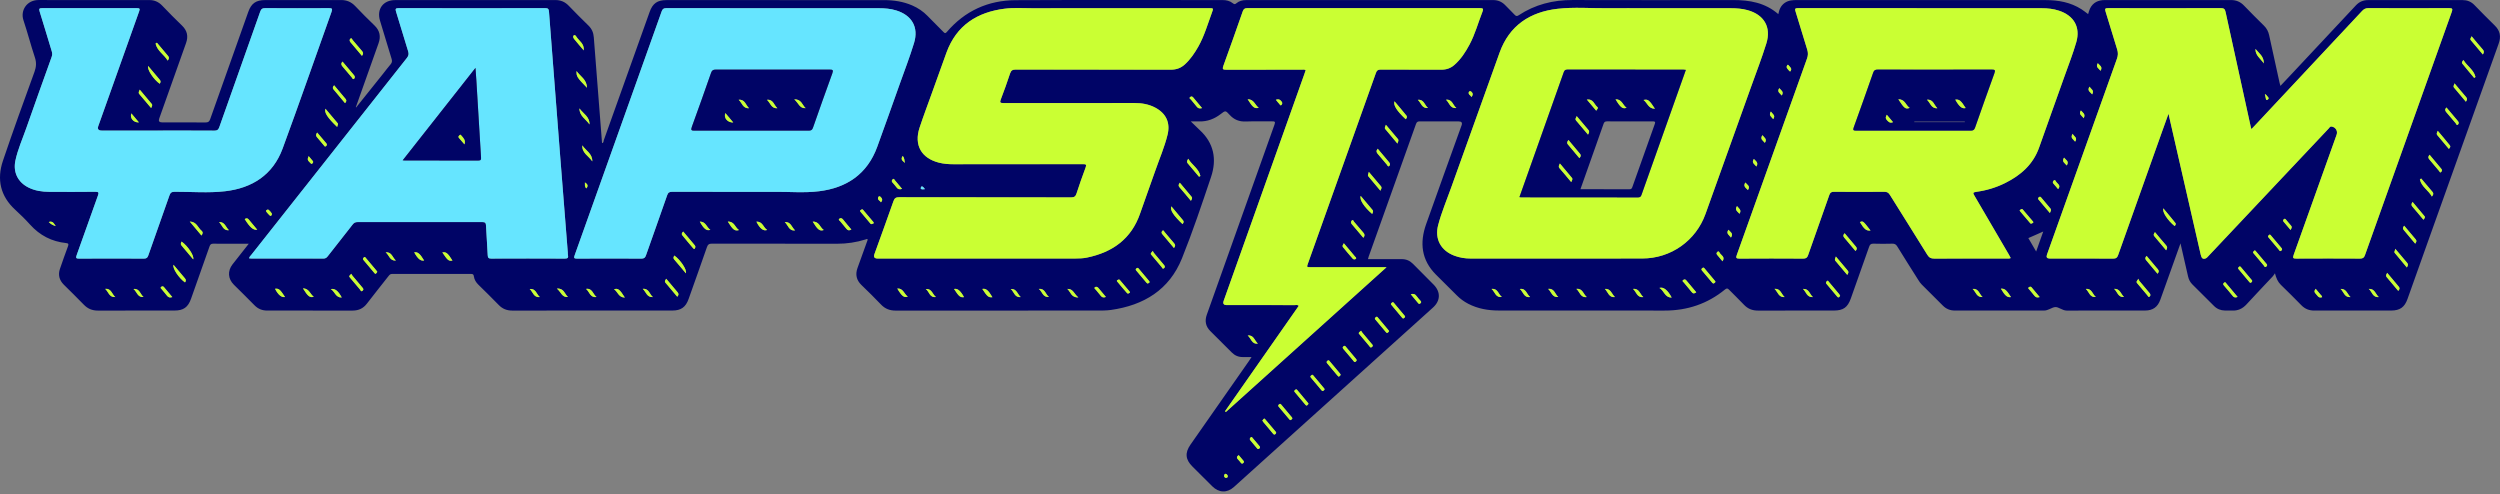 <svg width="592" height="117" viewBox="0 0 592 117" fill="none" xmlns="http://www.w3.org/2000/svg">
<rect x="0" y="0" width="592" height="117" fill="#808080" stroke="none"/>
<g clip-path="url(#clip0_7438_11249)">
<path d="M84.46 25.282C86.544 22.678 88.628 20.076 90.708 17.471C91.307 16.723 91.877 15.95 92.499 15.223C92.843 14.822 92.888 14.45 92.737 13.955C91.804 10.936 90.902 7.907 89.983 4.883C89.156 2.163 90.729 0.021 93.586 0.019C106.23 0.014 118.872 0.019 131.515 0.012C132.78 0.012 133.803 0.446 134.686 1.372C136.21 2.97 137.785 4.52 139.361 6.067C140.15 6.84 140.53 7.738 140.613 8.844C141.247 17.185 141.909 25.523 142.563 33.878C142.971 33.838 142.893 33.447 142.973 33.224C146.602 23.097 150.217 12.963 153.833 2.83C154.556 0.8 155.655 0.021 157.812 0.021C174.989 0.021 192.167 0.016 209.343 0.026C211.652 0.026 213.91 0.366 216.048 1.303C217.395 1.892 218.588 2.694 219.618 3.748C220.879 5.035 222.161 6.301 223.42 7.59C223.71 7.886 223.868 7.97 224.201 7.579C228.481 2.574 233.987 0.073 240.504 0.042C256.838 -0.035 273.172 0.017 289.506 0.014C290.402 0.014 291.241 0.206 291.947 0.774C292.244 1.011 292.428 1.071 292.749 0.793C293.414 0.221 294.23 0.017 295.097 0.017C314.599 0.017 334.1 0.017 353.603 0.017C354.733 0.017 355.685 0.431 356.47 1.261C357.189 2.021 357.954 2.736 358.667 3.5C358.978 3.833 359.203 3.893 359.609 3.624C363.482 1.067 367.764 -0.009 372.389 0.005C385.06 0.04 397.732 0.028 410.405 0.012C414.298 0.007 417.979 0.626 421.104 3.348C421.317 2.224 421.727 1.303 422.639 0.673C423.529 0.061 424.526 0.012 425.555 0.012C445.173 0.019 464.792 0.012 484.41 0.021C487.415 0.021 490.306 0.539 492.893 2.192C493.425 2.532 493.916 2.935 494.468 3.34C494.616 2.886 494.71 2.44 494.904 2.042C495.62 0.562 496.881 0.012 498.459 0.014C506.743 0.017 515.025 0.016 523.309 0.016C524.966 0.016 526.623 0.026 528.279 0.012C529.509 0.002 530.519 0.422 531.382 1.324C532.93 2.939 534.521 4.513 536.113 6.085C536.757 6.719 537.144 7.455 537.334 8.34C538.145 12.114 538.982 15.88 539.812 19.651C539.854 19.837 539.917 20.021 540.007 20.34C540.975 19.311 541.867 18.369 542.752 17.424C547.798 12.04 552.845 6.658 557.881 1.266C558.666 0.427 559.615 0.019 560.741 0.019C568.211 0.014 575.68 0.014 583.149 0.019C584.21 0.019 585.134 0.371 585.891 1.142C587.501 2.778 589.095 4.433 590.744 6.027C592.031 7.269 592.284 8.657 591.693 10.309C586.13 25.851 580.581 41.398 575.03 56.945C573.382 61.563 571.74 66.183 570.096 70.803C569.4 72.756 568.308 73.532 566.242 73.534C560.168 73.536 554.093 73.527 548.019 73.541C546.818 73.544 545.827 73.162 544.978 72.294C543.373 70.651 541.741 69.036 540.096 67.435C539.371 66.729 539.017 65.878 538.708 64.716C538.536 64.961 538.387 65.228 538.185 65.444C536.122 67.65 534.029 69.83 531.989 72.058C531.038 73.098 529.929 73.621 528.522 73.539C527.971 73.508 527.418 73.541 526.865 73.532C525.864 73.516 524.999 73.175 524.282 72.456C522.578 70.749 520.868 69.049 519.155 67.352C518.623 66.825 518.3 66.197 518.135 65.468C517.561 62.925 516.972 60.385 516.339 57.626C515.554 59.818 514.842 61.811 514.129 63.806C513.269 66.211 512.42 68.618 511.548 71.017C510.932 72.714 509.779 73.529 507.985 73.532C501.794 73.539 495.603 73.525 489.414 73.544C488.369 73.548 487.485 72.657 486.686 72.714C485.875 72.774 485.038 73.539 484.032 73.539C476.998 73.532 469.965 73.532 462.932 73.539C461.796 73.539 460.849 73.162 460.045 72.344C458.394 70.669 456.704 69.028 455.047 67.357C454.744 67.052 454.496 66.684 454.266 66.317C452.59 63.668 450.912 61.019 449.269 58.349C448.971 57.866 448.656 57.687 448.089 57.702C446.608 57.744 445.124 57.749 443.643 57.7C443.038 57.68 442.798 57.885 442.604 58.445C441.184 62.528 439.725 66.595 438.279 70.667C437.524 72.794 436.49 73.536 434.263 73.536C428.276 73.536 422.289 73.522 416.302 73.546C414.968 73.551 413.885 73.135 412.965 72.158C411.83 70.953 410.62 69.819 409.467 68.628C409.129 68.279 408.928 68.185 408.489 68.544C404.328 71.956 399.537 73.553 394.159 73.543C381.079 73.516 368.001 73.537 354.921 73.53C352.393 73.53 349.948 73.11 347.675 71.931C346.688 71.418 345.8 70.775 345.012 69.987C343.347 68.323 341.666 66.675 340.007 65.006C336.577 61.556 336.151 57.488 337.703 53.098C340.469 45.28 343.301 37.485 346.104 29.679C346.326 29.06 346.099 28.75 345.424 28.749C342.372 28.749 339.32 28.756 336.268 28.74C335.787 28.739 335.504 28.812 335.312 29.349C331.592 39.82 327.846 50.283 324.107 60.747C324.041 60.932 324.003 61.126 323.936 61.37C326.633 61.37 329.276 61.384 331.919 61.363C332.974 61.354 333.842 61.729 334.573 62.46C336.216 64.106 337.857 65.752 339.489 67.407C341.177 69.12 341.13 71.209 339.336 72.826C323.63 86.992 307.918 101.153 292.203 115.31C290.568 116.784 288.637 116.714 287.074 115.162C285.507 113.607 283.958 112.032 282.381 110.485C280.704 108.837 280.542 107.239 281.904 105.29C286.511 98.696 291.124 92.107 295.731 85.515C295.925 85.238 296.106 84.952 296.373 84.547C295.59 84.547 294.936 84.538 294.282 84.549C293.266 84.564 292.413 84.191 291.701 83.481C289.99 81.781 288.273 80.09 286.577 78.373C285.491 77.275 285.25 75.979 285.77 74.525C288.566 66.685 291.356 58.843 294.144 51.002C296.691 43.843 299.225 36.677 301.793 29.527C302.048 28.819 301.891 28.723 301.211 28.735C299.148 28.773 297.081 28.685 295.022 28.77C293.447 28.836 292.212 28.345 291.159 27.176C290.205 26.116 290.165 26.161 289.07 27.003C287.573 28.156 285.903 28.807 283.986 28.753C283.416 28.737 282.844 28.751 281.977 28.751C282.795 29.543 283.414 30.172 284.064 30.767C287.463 33.876 288.185 37.715 286.775 41.909C284.603 48.37 282.434 54.846 279.895 61.166C276.895 68.635 270.852 72.292 263.086 73.394C261.963 73.553 260.826 73.539 259.693 73.539C243.824 73.534 227.954 73.529 212.086 73.548C210.687 73.548 209.575 73.124 208.603 72.093C207.109 70.508 205.538 68.996 203.975 67.477C202.803 66.338 202.51 65.011 203.045 63.498C203.849 61.23 204.678 58.972 205.49 56.722C205.278 56.481 205.089 56.663 204.922 56.715C202.742 57.395 200.515 57.72 198.23 57.718C188.349 57.711 178.466 57.725 168.585 57.694C167.861 57.692 167.605 57.931 167.382 58.574C165.967 62.659 164.507 66.725 163.063 70.799C162.375 72.742 161.26 73.536 159.209 73.536C146.566 73.536 133.924 73.53 121.28 73.544C120.01 73.544 118.987 73.136 118.097 72.216C116.522 70.585 114.895 69.007 113.28 67.416C112.724 66.868 112.327 66.239 112.215 65.465C112.156 65.06 112.049 64.867 111.577 64.868C105.328 64.884 99.079 64.884 92.831 64.868C92.404 64.868 92.213 65.105 91.997 65.383C90.293 67.554 88.565 69.706 86.886 71.895C86.021 73.023 84.932 73.546 83.515 73.543C76.772 73.525 70.029 73.529 63.286 73.541C62.085 73.543 61.099 73.147 60.252 72.278C58.649 70.634 57.003 69.033 55.376 67.416C53.986 66.037 53.846 64.178 55.053 62.615C56.29 61.012 57.556 59.431 58.906 57.716C57.737 57.716 56.71 57.716 55.683 57.716C53.968 57.716 52.252 57.739 50.538 57.702C50.005 57.69 49.783 57.873 49.612 58.365C48.168 62.502 46.696 66.63 45.233 70.761C44.523 72.765 43.442 73.536 41.325 73.536C35.28 73.536 29.234 73.522 23.189 73.546C21.854 73.551 20.783 73.119 19.853 72.153C18.301 70.541 16.69 68.987 15.106 67.407C14.041 66.344 13.713 65.083 14.198 63.658C14.805 61.872 15.441 60.099 16.095 58.33C16.273 57.849 16.276 57.622 15.668 57.559C12.255 57.207 9.419 55.742 7.117 53.178C6.011 51.947 4.822 50.786 3.601 49.668C0.075 46.435 -0.788 42.474 0.691 38.084C3.068 31.025 5.621 24.023 8.162 17.019C8.589 15.84 8.661 14.804 8.261 13.603C7.295 10.687 6.526 7.708 5.556 4.794C4.766 2.417 6.413 -1.18162e-08 9.117 0.007C17.865 0.031 26.614 0.017 35.362 0.014C36.592 0.014 37.584 0.462 38.442 1.369C39.959 2.973 41.527 4.531 43.112 6.069C44.338 7.258 44.626 8.599 44.058 10.193C41.928 16.149 39.818 22.112 37.701 28.071C37.486 28.677 37.708 28.98 38.369 28.981C41.799 28.981 45.228 28.967 48.658 28.995C49.269 29 49.553 28.84 49.767 28.231C52.757 19.752 55.779 11.283 58.792 2.813C59.511 0.795 60.617 0.017 62.784 0.017C68.771 0.017 74.758 0.028 80.745 0.009C82.109 0.003 83.194 0.462 84.137 1.467C85.607 3.034 87.147 4.54 88.689 6.038C89.938 7.25 90.217 8.627 89.638 10.249C87.859 15.221 86.101 20.2 84.334 25.176C84.284 25.266 84.224 25.357 84.336 25.448C84.378 25.394 84.418 25.338 84.46 25.284V25.282ZM513.499 26.937C514.399 30.875 515.235 34.523 516.068 38.173C517.758 45.557 519.446 52.943 521.136 60.327C521.335 61.195 521.675 61.452 522.338 61.181C522.563 61.089 522.742 60.864 522.918 60.678C528.738 54.507 534.556 48.334 540.374 42.162C544.06 38.252 547.744 34.339 551.436 30.432C551.622 30.235 551.744 29.914 552.111 29.966C553.07 30.102 553.631 31.009 553.312 31.906C549.929 41.391 546.554 50.878 543.145 60.353C542.861 61.143 543.042 61.237 543.794 61.234C548.821 61.206 553.849 61.204 558.877 61.236C559.549 61.239 559.814 61.019 560.033 60.4C566.863 41.206 573.709 22.019 580.574 2.837C580.835 2.105 580.741 1.924 579.937 1.927C573.573 1.955 567.208 1.953 560.844 1.927C560.195 1.924 559.775 2.138 559.35 2.595C550.98 11.552 542.596 20.497 534.216 29.443C533.884 29.797 533.55 30.146 533.143 30.575C533.065 30.327 533.014 30.198 532.985 30.066C530.991 20.995 528.991 11.925 527.02 2.85C526.872 2.169 526.652 1.92 525.901 1.924C517.008 1.957 508.114 1.951 499.222 1.932C498.552 1.932 498.374 2.026 498.597 2.735C499.542 5.722 500.411 8.734 501.351 11.723C501.59 12.482 501.569 13.143 501.297 13.903C495.755 29.365 490.24 44.837 484.721 60.308C484.503 60.916 484.722 61.221 485.376 61.223C490.374 61.223 495.374 61.206 500.373 61.242C501.088 61.248 501.361 61.016 501.593 60.362C505.067 50.54 508.571 40.727 512.069 30.913C512.514 29.665 512.969 28.419 513.503 26.941L513.499 26.937ZM476.139 61.105C475.987 60.822 475.849 60.545 475.694 60.278C472.973 55.613 470.256 50.946 467.518 46.29C467.206 45.758 467.15 45.549 467.89 45.449C470.295 45.128 472.605 44.445 474.78 43.367C478.488 41.527 481.447 38.965 482.872 34.914C484.867 29.248 486.913 23.598 488.923 17.937C489.865 15.284 490.903 12.658 491.675 9.956C492.685 6.425 491.093 3.706 487.605 2.543C486.262 2.094 484.879 1.948 483.484 1.948C464.245 1.938 445.007 1.946 425.768 1.924C424.973 1.924 425.018 2.178 425.201 2.766C426.131 5.759 427.015 8.765 427.953 11.754C428.181 12.483 428.169 13.123 427.908 13.852C422.357 29.342 416.834 44.842 411.288 60.334C411.033 61.042 411.087 61.242 411.912 61.237C416.94 61.201 421.968 61.206 426.996 61.237C427.658 61.241 427.944 61.045 428.164 60.416C429.814 55.674 431.519 50.95 433.173 46.208C433.379 45.618 433.638 45.413 434.273 45.418C438.255 45.449 442.236 45.449 446.217 45.418C446.854 45.413 447.199 45.624 447.529 46.154C450.473 50.889 453.462 55.596 456.392 60.341C456.817 61.03 457.278 61.242 458.055 61.237C463.751 61.206 469.447 61.222 475.145 61.216C475.451 61.216 475.774 61.295 476.14 61.106L476.139 61.105ZM262.16 1.941C256.203 1.941 250.246 1.932 244.288 1.945C242.168 1.95 240.036 1.788 237.93 2.053C231.366 2.881 226.488 6.006 224.13 12.436C222.951 15.65 221.807 18.878 220.651 22.101C219.681 24.804 218.659 27.492 217.759 30.219C216.401 34.33 218.15 37.439 222.332 38.512C223.465 38.803 224.618 38.887 225.787 38.885C236.015 38.88 246.245 38.887 256.473 38.869C257.136 38.869 257.338 38.946 257.073 39.658C256.313 41.696 255.591 43.751 254.918 45.819C254.696 46.501 254.394 46.736 253.652 46.735C240.08 46.708 226.51 46.722 212.939 46.696C212.184 46.696 211.833 46.883 211.575 47.62C210.108 51.811 208.581 55.979 207.072 60.156C206.818 60.861 207.063 61.213 207.81 61.213C223.415 61.213 239.02 61.213 254.625 61.213C255.556 61.213 256.487 61.18 257.399 60.991C263.46 59.736 267.915 56.563 269.996 50.507C271.147 47.158 272.385 43.841 273.545 40.496C274.542 37.619 275.772 34.816 276.489 31.85C277.172 29.021 276.1 26.81 273.524 25.46C271.996 24.66 270.341 24.391 268.636 24.389C258.29 24.389 247.945 24.382 237.6 24.403C236.855 24.403 236.721 24.248 236.988 23.545C237.761 21.512 238.511 19.466 239.185 17.398C239.43 16.65 239.794 16.465 240.547 16.466C252.781 16.493 265.015 16.477 277.249 16.496C278.541 16.498 279.624 16.119 280.576 15.247C281.902 14.034 282.889 12.574 283.764 11.025C285.205 8.479 285.983 5.67 286.996 2.954C287.374 1.941 287.359 1.934 286.311 1.934C278.26 1.934 270.212 1.934 262.162 1.934L262.16 1.941ZM390.336 1.941C387.082 1.941 383.827 1.92 380.573 1.946C376.653 1.978 372.708 1.638 368.814 2.088C362.283 2.841 357.422 6.041 355.108 12.45C351.266 23.093 347.448 33.747 343.645 44.405C342.592 47.355 341.362 50.25 340.562 53.281C339.679 56.614 341.209 59.368 344.438 60.564C345.649 61.012 346.904 61.218 348.195 61.218C361.765 61.218 375.334 61.239 388.902 61.209C395.686 61.194 401.586 56.999 403.86 50.672C407.479 40.596 411.094 30.517 414.702 20.439C415.914 17.052 417.215 13.692 418.281 10.258C419.474 6.411 417.714 3.476 413.83 2.403C412.528 2.044 411.199 1.948 409.863 1.946C403.355 1.936 396.846 1.941 390.338 1.941H390.336ZM176.417 45.432C178.712 45.432 181.009 45.451 183.304 45.427C186.848 45.39 190.414 45.723 193.93 45.292C200.524 44.485 205.384 41.208 207.733 34.767C209.542 29.806 211.303 24.829 213.075 19.853C214.222 16.629 215.462 13.43 216.456 10.159C217.585 6.444 215.93 3.608 212.224 2.469C210.904 2.063 209.545 1.946 208.178 1.946C191.384 1.939 174.589 1.946 157.795 1.929C157.174 1.929 156.893 2.103 156.681 2.703C149.834 21.946 142.968 41.182 136.091 60.414C135.87 61.032 135.87 61.244 136.641 61.239C141.726 61.206 146.81 61.208 151.895 61.239C152.549 61.242 152.783 61.004 152.982 60.433C154.64 55.695 156.344 50.972 157.989 46.229C158.214 45.58 158.512 45.416 159.16 45.418C164.914 45.442 170.667 45.432 176.42 45.432H176.417ZM58.995 61.185C59.176 61.197 59.34 61.218 59.504 61.218C65.2 61.22 70.895 61.215 76.591 61.23C77.058 61.23 77.327 61.049 77.597 60.704C79.563 58.184 81.554 55.684 83.513 53.161C83.83 52.753 84.155 52.591 84.673 52.591C94.524 52.606 104.376 52.61 114.227 52.586C114.897 52.586 115.061 52.809 115.091 53.414C115.208 55.763 115.382 58.11 115.494 60.459C115.521 61.054 115.712 61.236 116.315 61.234C122.128 61.213 127.938 61.208 133.751 61.237C134.445 61.241 134.628 61.026 134.496 60.397C134.454 60.2 134.473 59.992 134.457 59.788C133.843 52.029 133.223 44.27 132.616 36.511C131.735 25.279 130.858 14.044 130.005 2.81C129.956 2.166 129.824 1.925 129.114 1.927C117.548 1.951 105.982 1.951 94.416 1.927C93.603 1.927 93.598 2.164 93.804 2.823C94.774 5.926 95.68 9.046 96.65 12.148C96.844 12.766 96.774 13.191 96.359 13.716C84.062 29.25 71.785 44.799 59.509 60.35C59.321 60.589 59.043 60.78 58.998 61.188L58.995 61.185ZM37.338 30.919C32.921 30.919 28.503 30.919 24.087 30.919C23.299 30.919 23.032 30.558 23.285 29.837C26.503 20.788 29.719 11.737 32.952 2.694C33.167 2.093 33.116 1.925 32.425 1.927C24.958 1.95 17.488 1.948 10.021 1.929C9.346 1.927 9.171 2.03 9.396 2.743C10.382 5.87 11.296 9.02 12.262 12.154C12.408 12.626 12.394 13.034 12.229 13.495C10.211 19.121 8.183 24.743 6.21 30.387C5.321 32.931 4.198 35.404 3.645 38.057C3.069 40.819 4.261 43.175 6.763 44.413C8.308 45.179 9.968 45.421 11.667 45.428C15.3 45.442 18.932 45.458 22.565 45.414C23.392 45.404 23.442 45.615 23.189 46.319C21.496 51.016 19.85 55.728 18.155 60.423C17.907 61.108 18.036 61.239 18.741 61.236C23.856 61.209 28.969 61.211 34.084 61.236C34.686 61.239 34.926 61.051 35.122 60.489C36.775 55.749 38.48 51.028 40.127 46.288C40.357 45.627 40.643 45.416 41.351 45.413C45.331 45.399 49.333 45.742 53.285 45.289C59.704 44.555 64.628 41.422 66.928 35.179C70.892 24.426 74.645 13.594 78.513 2.806C78.802 1.997 78.567 1.924 77.838 1.927C72.84 1.953 67.842 1.957 62.843 1.924C62.146 1.918 61.844 2.115 61.611 2.78C58.398 11.892 55.147 20.992 51.935 30.104C51.714 30.732 51.438 30.939 50.77 30.934C46.295 30.903 41.82 30.917 37.345 30.917L37.338 30.919ZM328.335 63.274H327.233C321.624 63.274 316.015 63.274 310.407 63.274C309.415 63.274 309.411 63.271 309.734 62.366C315.102 47.334 320.473 32.305 325.823 17.269C326.034 16.676 326.3 16.475 326.933 16.48C331.727 16.508 336.523 16.484 341.317 16.503C342.511 16.508 343.521 16.151 344.419 15.361C345.954 14.013 347.032 12.34 347.984 10.563C349.308 8.092 350.024 5.385 351.045 2.796C351.31 2.121 351.243 1.927 350.46 1.927C332.095 1.946 313.729 1.946 295.363 1.927C294.715 1.927 294.471 2.152 294.268 2.729C292.767 7.03 291.246 11.325 289.69 15.608C289.413 16.369 289.574 16.515 290.346 16.512C296.303 16.486 302.261 16.496 308.218 16.501C308.527 16.501 308.85 16.419 309.186 16.606C309.087 16.906 308.992 17.208 308.888 17.504C302.517 35.411 296.145 53.318 289.772 71.223C289.531 71.903 289.767 72.243 290.48 72.243C295.857 72.243 301.232 72.242 306.609 72.25C306.902 72.25 307.235 72.128 307.547 72.419C301.72 80.75 295.906 89.064 290.093 97.376C290.156 97.442 290.219 97.506 290.282 97.573C302.901 86.2 315.52 74.826 328.338 63.276L328.335 63.274ZM482.162 59.56C482.745 57.919 483.273 56.424 483.84 54.825C482.569 55.385 481.459 55.873 480.308 56.38C480.901 57.397 481.48 58.391 482.162 59.56ZM324.134 40.692C324.092 41.187 323.741 41.426 324.055 41.797C324.986 42.898 325.909 44.005 326.879 45.163C327.063 44.733 327.304 44.452 326.999 44.093C326.08 43.018 325.176 41.93 324.134 40.692ZM306.028 98.999C305.984 98.931 305.944 98.854 305.89 98.788C305.055 97.792 304.216 96.8 303.386 95.799C303.224 95.604 303.081 95.569 302.883 95.745C302.686 95.921 302.594 96.078 302.803 96.322C303.647 97.311 304.479 98.309 305.316 99.303C305.433 99.442 305.562 99.571 305.745 99.404C305.866 99.294 306.043 99.215 306.03 98.996L306.028 98.999ZM322.84 56.311C323.228 55.828 323.195 55.486 322.84 55.092C322.086 54.255 321.392 53.365 320.646 52.521C320.518 52.376 320.424 51.904 320.1 52.228C319.891 52.437 319.828 52.763 320.105 53.079C321.015 54.12 321.894 55.189 322.84 56.311ZM322.217 46.393C321.856 47.258 323.052 49.049 324.934 50.671C325.056 50.339 325.298 50.057 325.004 49.708C324.097 48.629 323.188 47.551 322.217 46.393ZM328.18 29.546C328.038 29.996 327.771 30.256 328.05 30.585C328.975 31.683 329.892 32.783 330.912 34C331.038 33.51 331.319 33.255 331.003 32.889C330.082 31.82 329.181 30.734 328.18 29.544V29.546ZM434.735 60.739C434.604 61.185 434.336 61.433 434.648 61.797C435.569 62.871 436.472 63.961 437.426 65.095C437.658 64.715 437.852 64.443 437.557 64.094C436.643 63.014 435.736 61.931 434.734 60.739H434.735ZM332.73 74.962C332.705 74.908 332.689 74.849 332.655 74.807C331.784 73.766 330.911 72.727 330.042 71.684C329.894 71.506 329.754 71.534 329.606 71.666C329.456 71.799 329.256 71.938 329.444 72.163C330.311 73.208 331.184 74.246 332.056 75.285C332.159 75.409 332.283 75.468 332.424 75.349C332.552 75.243 332.719 75.161 332.73 74.96V74.962ZM328.933 78.455C328.889 78.354 328.879 78.293 328.844 78.251C327.97 77.207 327.093 76.164 326.219 75.119C326.068 74.938 325.93 74.987 325.782 75.119C325.621 75.262 325.475 75.417 325.653 75.632C326.505 76.656 327.365 77.674 328.225 78.694C328.352 78.846 328.504 78.9 328.668 78.745C328.767 78.649 328.856 78.543 328.935 78.457L328.933 78.455ZM83.174 64.835C82.969 65.055 82.866 65.151 82.779 65.259C82.603 65.48 82.777 65.63 82.904 65.782C83.68 66.712 84.451 67.646 85.246 68.56C85.391 68.726 85.484 69.197 85.883 68.82C86.183 68.539 86.017 68.325 85.813 68.086C85.028 67.163 84.251 66.236 83.476 65.304C83.368 65.175 83.291 65.018 83.176 64.835H83.174ZM332.869 28.233C333.115 27.992 333.282 27.675 333.061 27.399C332.152 26.262 331.202 25.16 330.22 23.988C329.855 24.879 330.801 26.308 332.867 28.235L332.869 28.233ZM326.244 35.216C325.834 35.716 325.912 36.063 326.259 36.454C326.994 37.279 327.676 38.149 328.403 38.979C328.541 39.136 328.645 39.574 328.957 39.314C329.203 39.11 329.228 38.765 328.966 38.458C328.063 37.399 327.175 36.328 326.244 35.216ZM272.976 59.411C272.751 59.683 272.659 59.791 272.572 59.905C272.394 60.135 272.582 60.28 272.706 60.428C273.486 61.365 274.263 62.303 275.062 63.222C275.196 63.375 275.277 63.792 275.632 63.517C275.967 63.257 275.856 63.002 275.608 62.716C274.811 61.795 274.035 60.854 273.261 59.914C273.151 59.781 273.088 59.61 272.976 59.411ZM81.11 14.583C80.667 15.066 80.803 15.406 81.136 15.784C81.865 16.609 82.549 17.476 83.272 18.305C83.415 18.468 83.53 18.892 83.82 18.667C84.043 18.495 84.123 18.144 83.846 17.825C82.937 16.775 82.053 15.706 81.108 14.583H81.11ZM35.09 15.631C34.778 16.459 36.424 18.87 37.825 19.839C38.017 19.531 38.149 19.25 37.847 18.901C36.941 17.853 36.058 16.782 35.09 15.631ZM585.279 8.589C585.087 8.973 584.834 9.22 585.106 9.545C586.032 10.652 586.967 11.752 587.933 12.897C588.235 12.452 588.289 12.141 587.949 11.756C587.068 10.757 586.228 9.721 585.279 8.589ZM573.872 52.041C574.041 51.74 574.391 51.52 574.142 51.218C573.207 50.088 572.262 48.965 571.301 47.818C570.992 48.259 570.924 48.56 571.245 48.927C572.14 49.949 573 51.002 573.872 52.043V52.041ZM35.786 25.589C35.946 25.188 36.201 24.933 35.899 24.574C34.973 23.481 34.058 22.378 33.09 21.224C32.919 21.653 32.687 21.928 32.997 22.288C33.916 23.352 34.813 24.435 35.786 25.589ZM317.025 89.219C317.165 89.1 317.285 89.02 317.377 88.914C317.569 88.698 317.39 88.544 317.264 88.394C316.469 87.442 315.668 86.495 314.875 85.543C314.713 85.347 314.582 85.208 314.32 85.44C314.055 85.675 314.108 85.843 314.312 86.082C315.117 87.023 315.906 87.981 316.706 88.93C316.793 89.034 316.908 89.114 317.025 89.219ZM506.365 66.005C506.143 66.351 506.068 66.462 505.997 66.579C505.835 66.844 506.028 67.011 506.175 67.186C506.937 68.096 507.694 69.014 508.475 69.908C508.611 70.065 508.724 70.496 509.042 70.22C509.305 69.99 509.253 69.673 508.998 69.378C508.182 68.436 507.389 67.475 506.595 66.516C506.506 66.408 506.473 66.251 506.365 66.007V66.005ZM283.927 41.853C284.036 41.794 284.148 41.736 284.258 41.677C283.9 39.942 282.251 39.082 281.375 37.591C281.098 38.051 280.948 38.33 281.248 38.678C282.151 39.727 283.034 40.793 283.925 41.853H283.927ZM537.406 55.552C537.327 55.627 537.21 55.714 537.125 55.824C536.952 56.051 537.151 56.188 537.275 56.337C538.051 57.266 538.823 58.198 539.612 59.117C539.753 59.282 539.863 59.635 540.212 59.352C540.536 59.089 540.388 58.878 540.18 58.635C539.395 57.713 538.623 56.782 537.841 55.857C537.735 55.732 537.66 55.552 537.406 55.55V55.552ZM567.203 58.913C567.164 59.387 566.84 59.617 567.089 59.919C568.024 61.049 568.969 62.172 569.944 63.339C570.174 62.913 570.345 62.634 570.042 62.284C569.135 61.232 568.251 60.161 567.203 58.914V58.913ZM45.746 61.417C46.074 60.601 44.434 58.206 43.006 57.203C42.851 57.517 42.683 57.798 42.99 58.151C43.899 59.197 44.78 60.268 45.748 61.417H45.746ZM89.35 64.378C89.254 64.244 89.179 64.122 89.088 64.014C88.274 63.039 87.458 62.062 86.636 61.093C86.519 60.953 86.406 60.7 86.165 60.955C86.005 61.124 85.831 61.295 86.043 61.548C86.919 62.585 87.791 63.627 88.665 64.666C88.757 64.774 88.863 64.917 89.015 64.795C89.142 64.692 89.228 64.535 89.346 64.38L89.35 64.378ZM575.321 36.641C574.923 37.097 574.967 37.415 575.288 37.783C576.067 38.67 576.81 39.591 577.576 40.493C577.691 40.629 577.785 40.957 578.001 40.781C578.197 40.622 578.385 40.317 578.143 40.022C577.211 38.897 576.271 37.779 575.319 36.641H575.321ZM282.008 47.553C282.226 47.172 282.42 46.898 282.163 46.59C281.246 45.484 280.32 44.387 279.382 43.266C279.047 43.697 278.991 43.991 279.31 44.356C280.205 45.376 281.065 46.428 282.008 47.553ZM277.988 58.731C278.351 58.3 278.363 57.99 278.032 57.612C277.265 56.743 276.543 55.833 275.784 54.956C275.655 54.806 275.54 54.434 275.291 54.624C275.097 54.771 274.942 55.102 275.191 55.397C276.117 56.499 277.043 57.603 277.988 58.731ZM161.789 54.835C161.487 55.086 161.323 55.404 161.546 55.684C162.392 56.747 163.28 57.776 164.159 58.811C164.427 59.129 164.525 58.873 164.621 58.653C164.748 58.361 164.584 58.163 164.412 57.957C163.538 56.923 162.669 55.885 161.789 54.835ZM510.896 64.823C511.234 64.457 511.302 64.143 511 63.787C510.107 62.732 509.221 61.673 508.316 60.596C507.971 60.962 507.903 61.265 508.21 61.624C509.106 62.678 509.991 63.742 510.896 64.821V64.823ZM579.893 35.266C580.155 34.984 580.352 34.703 580.152 34.454C579.227 33.297 578.266 32.172 577.267 30.976C577.054 31.419 576.887 31.691 577.152 32.005C578.064 33.081 578.967 34.164 579.893 35.266ZM533.959 59.253C533.827 59.366 533.717 59.448 533.623 59.546C533.377 59.802 533.623 59.961 533.759 60.126C534.514 61.037 535.267 61.949 536.043 62.842C536.19 63.011 536.284 63.459 536.687 63.095C537.01 62.803 536.814 62.606 536.617 62.374C535.852 61.473 535.093 60.564 534.331 59.659C534.221 59.53 534.102 59.408 533.958 59.251L533.959 59.253ZM510.294 54.966C510.067 55.332 509.849 55.585 510.116 55.906C511.04 57.013 511.968 58.117 512.931 59.267C513.236 58.804 513.278 58.487 512.943 58.107C512.064 57.108 511.222 56.073 510.292 54.966H510.294ZM581.236 19.742C581.109 20.188 580.844 20.432 581.12 20.76C582.046 21.862 582.972 22.963 583.919 24.087C584.206 23.672 584.318 23.38 583.99 23.006C583.095 21.983 582.234 20.929 581.236 19.742ZM579.316 25.443C578.891 25.891 578.978 26.227 579.316 26.611C580.064 27.457 580.764 28.343 581.512 29.189C581.639 29.333 581.725 29.809 582.06 29.483C582.253 29.295 582.297 28.978 582.058 28.698C581.14 27.624 580.237 26.54 579.316 25.444V25.443ZM573.341 42.273C573.237 42.338 573.132 42.403 573.028 42.469C573.368 44.208 575.056 45.05 575.872 46.544C576.205 46.128 576.343 45.829 576.025 45.458C575.124 44.403 574.236 43.336 573.341 42.273ZM318.326 81.896C317.956 82.088 317.808 82.296 318.154 82.688C318.94 83.579 319.688 84.505 320.457 85.41C320.611 85.59 320.719 85.899 321.066 85.616C321.404 85.339 321.239 85.138 321.036 84.901C320.269 83.994 319.509 83.079 318.743 82.17C318.635 82.043 318.544 81.877 318.328 81.898L318.326 81.896ZM79.845 30.069C79.865 29.68 80.189 29.452 79.941 29.154C79.001 28.027 78.049 26.909 77.067 25.746C76.724 26.625 77.559 27.893 79.845 30.069ZM322.299 78.312C322.056 78.516 321.903 78.605 321.807 78.738C321.641 78.968 321.868 79.104 321.988 79.249C322.73 80.142 323.469 81.035 324.224 81.914C324.388 82.104 324.507 82.473 324.897 82.153C325.255 81.856 325.018 81.661 324.833 81.439C324.088 80.55 323.342 79.664 322.601 78.771C322.491 78.638 322.409 78.48 322.299 78.311V78.312ZM313.649 92.119C313.621 92.069 313.598 92.015 313.562 91.971C312.691 90.932 311.823 89.891 310.947 88.855C310.749 88.619 310.602 88.814 310.445 88.94C310.231 89.111 310.283 89.264 310.436 89.446C311.275 90.436 312.107 91.432 312.941 92.428C313.065 92.576 313.204 92.67 313.375 92.522C313.497 92.416 313.682 92.337 313.649 92.119ZM280.025 53.067C280.252 52.763 280.414 52.491 280.153 52.177C279.241 51.084 278.325 49.994 277.382 48.867C276.984 49.678 277.866 51.028 280.027 53.067H280.025ZM405.805 67.132C405.897 67.066 406.03 66.996 406.126 66.895C406.333 66.671 406.113 66.527 405.995 66.384C405.24 65.472 404.479 64.563 403.716 63.658C403.557 63.47 403.428 63.215 403.096 63.482C402.746 63.764 402.932 63.953 403.131 64.186C403.86 65.046 404.579 65.913 405.306 66.774C405.433 66.924 405.531 67.12 405.805 67.132ZM162.411 64.713C162.737 63.902 161.095 61.497 159.677 60.51C159.523 60.819 159.338 61.091 159.651 61.448C160.563 62.491 161.442 63.562 162.411 64.713ZM309.856 95.63C309.817 95.55 309.802 95.49 309.767 95.447C308.895 94.4 308.021 93.354 307.146 92.309C306.999 92.135 306.851 92.184 306.701 92.32C306.546 92.461 306.38 92.588 306.574 92.819C307.433 93.839 308.291 94.861 309.149 95.883C309.249 96.001 309.376 96.099 309.517 95.996C309.652 95.898 309.751 95.75 309.858 95.632L309.856 95.63ZM85.71 13.233C86.092 12.757 86.04 12.434 85.714 12.066C84.964 11.222 84.264 10.335 83.52 9.487C83.384 9.334 83.291 8.884 82.974 9.156C82.73 9.365 82.737 9.703 82.997 10.005C83.9 11.055 84.782 12.124 85.712 13.231L85.71 13.233ZM79.127 20.197C78.804 20.532 78.703 20.84 78.97 21.163C79.868 22.249 80.778 23.325 81.704 24.428C81.985 24.084 82.147 23.805 81.858 23.46C80.951 22.38 80.048 21.297 79.127 20.197ZM157.76 66.005C157.542 66.37 157.296 66.607 157.582 66.945C158.51 68.047 159.436 69.151 160.376 70.273C160.721 69.891 160.765 69.577 160.461 69.221C159.583 68.187 158.714 67.144 157.76 66.005ZM41.089 62.702C40.76 63.511 42.416 65.925 43.805 66.874C44.04 66.567 44.098 66.274 43.817 65.946C42.92 64.894 42.038 63.834 41.088 62.702H41.089ZM298.926 99.604C299.01 99.73 299.078 99.854 299.167 99.962C299.926 100.872 300.693 101.777 301.45 102.691C301.621 102.897 301.766 103.012 302.013 102.787C302.222 102.597 302.266 102.443 302.066 102.21C301.256 101.265 300.465 100.305 299.659 99.357C299.561 99.242 299.464 99.022 299.261 99.179C299.13 99.28 299.048 99.446 298.925 99.606L298.926 99.604ZM514.956 53.534C515.149 53.334 515.32 53.042 515.154 52.833C514.235 51.67 513.274 50.54 512.28 49.34C511.942 50.167 513.33 52.216 514.954 53.534H514.956ZM583.352 14.213C583.059 14.518 582.87 14.806 583.068 15.054C583.987 16.207 584.944 17.33 585.888 18.463C585.99 18.387 586.093 18.308 586.196 18.231C585.811 16.531 584.194 15.657 583.352 14.215V14.213ZM435.745 70.008C435.651 69.865 435.583 69.737 435.492 69.627C434.678 68.649 433.862 67.671 433.037 66.701C432.944 66.591 432.845 66.337 432.648 66.537C432.48 66.708 432.247 66.914 432.491 67.203C433.349 68.222 434.205 69.24 435.061 70.26C435.189 70.412 435.349 70.482 435.511 70.362C435.614 70.285 435.663 70.135 435.743 70.009L435.745 70.008ZM565.295 64.619C565.075 64.997 564.869 65.275 565.168 65.627C566.078 66.705 566.983 67.786 567.907 68.885C568.204 68.543 568.338 68.253 568.056 67.915C567.15 66.834 566.245 65.752 565.297 64.619H565.295ZM436.812 55.229C436.469 55.585 436.39 55.89 436.697 56.25C437.592 57.301 438.478 58.363 439.381 59.438C439.718 59.084 439.801 58.78 439.496 58.419C438.602 57.367 437.717 56.305 436.814 55.229H436.812ZM571.918 57.7C572.178 57.341 572.349 57.057 572.053 56.706C571.142 55.632 570.241 54.551 569.318 53.452C569.009 53.806 568.901 54.101 569.182 54.436C570.087 55.517 570.994 56.598 571.918 57.7ZM37.16 10.111C37.052 10.178 36.944 10.244 36.834 10.312C37.204 12.035 38.836 12.897 39.713 14.354C40.041 13.908 40.108 13.619 39.827 13.289C38.93 12.237 38.048 11.172 37.16 10.113V10.111ZM318.222 57.601C318.01 57.952 317.791 58.239 317.998 58.499C318.757 59.448 319.542 60.376 320.349 61.281C320.518 61.471 320.893 61.476 321.069 61.291C321.287 61.063 320.975 60.885 320.844 60.726C319.999 59.704 319.139 58.693 318.222 57.601ZM529.866 70.318C528.935 69.202 528.074 68.161 527.2 67.128C527.071 66.977 526.968 66.682 526.659 66.935C526.349 67.189 526.436 67.39 526.663 67.652C527.364 68.459 528.058 69.277 528.728 70.112C529.014 70.468 529.328 70.515 529.868 70.32L529.866 70.318ZM533.319 66.495C533.293 66.445 533.274 66.387 533.237 66.345C532.365 65.302 531.492 64.263 530.62 63.222C530.484 63.06 530.341 63.037 530.182 63.196C530.032 63.346 529.891 63.498 530.072 63.714C530.944 64.757 531.816 65.798 532.69 66.837C532.784 66.951 532.91 67.045 533.058 66.917C533.187 66.808 533.332 66.699 533.318 66.497L533.319 66.495ZM485.411 50.444C485.579 50.01 485.845 49.732 485.532 49.37C484.794 48.515 484.074 47.645 483.352 46.775C483.168 46.553 483.017 46.513 482.783 46.722C482.556 46.926 482.567 47.078 482.753 47.298C483.617 48.308 484.468 49.326 485.409 50.444H485.411ZM272.256 66.818C272.197 66.703 272.169 66.619 272.117 66.556C271.279 65.554 270.441 64.554 269.6 63.555C269.422 63.344 269.256 63.431 269.079 63.574C268.857 63.752 268.927 63.909 269.075 64.085C269.881 65.037 270.683 65.993 271.485 66.947C271.606 67.09 271.742 67.198 271.93 67.083C272.047 67.011 272.143 66.909 272.254 66.816L272.256 66.818ZM206.938 52.831C206.856 52.666 206.839 52.606 206.804 52.565C205.986 51.59 205.173 50.611 204.341 49.649C204.162 49.441 203.966 49.649 203.804 49.745C203.675 49.821 203.596 49.94 203.729 50.097C204.529 51.049 205.325 52.003 206.123 52.955C206.296 53.161 206.488 53.056 206.673 52.971C206.776 52.924 206.873 52.865 206.938 52.831ZM481.48 52.563C481.466 52.537 481.458 52.509 481.438 52.486C480.614 51.511 479.794 50.531 478.955 49.569C478.775 49.363 478.585 49.596 478.409 49.668C478.212 49.746 478.25 49.893 478.35 50.013C479.152 50.971 479.954 51.926 480.769 52.871C480.947 53.077 481.14 52.891 481.323 52.823C481.447 52.777 481.512 52.701 481.48 52.563ZM401.673 69.212C400.861 68.245 400.092 67.343 399.345 66.426C399.122 66.152 398.914 66.075 398.616 66.277C398.219 66.548 398.583 66.725 398.712 66.886C399.329 67.652 399.989 68.382 400.592 69.16C400.927 69.593 401.234 69.547 401.673 69.212ZM139 20.781C138.957 18.782 137.361 18.055 136.529 16.82C136.454 18.066 136.663 18.395 139 20.781ZM137.206 25.662C137.192 27.473 138.754 28.226 139.595 29.469C139.66 27.64 138.078 26.887 137.206 25.662ZM140.253 38.217C140.321 36.398 138.718 35.666 137.891 34.422C137.766 36.264 139.445 36.96 140.253 38.217ZM267.586 69.256C267.549 69.158 267.54 69.096 267.506 69.054C266.724 68.122 265.948 67.189 265.151 66.272C264.986 66.082 264.774 66.234 264.598 66.33C264.426 66.424 264.454 66.553 264.56 66.68C265.324 67.587 266.074 68.51 266.866 69.392C267.11 69.662 267.371 69.436 267.586 69.258V69.256ZM47.706 55.773C48.076 55.294 48.084 54.924 47.701 54.61C46.853 53.921 46.585 52.504 44.935 52.463C45.936 53.658 46.801 54.692 47.706 55.773ZM201.608 54.359C200.911 53.524 200.248 52.763 199.626 51.97C199.348 51.618 199.013 51.569 198.736 51.811C198.438 52.071 198.842 52.249 198.975 52.418C199.439 53.008 199.953 53.559 200.41 54.153C200.728 54.567 201.064 54.666 201.608 54.359ZM138.235 11.937C138.386 10.333 137.157 9.719 136.534 8.763C136.402 8.561 136.189 8.146 135.877 8.381C135.587 8.599 135.771 9.006 135.959 9.239C136.658 10.111 137.396 10.95 138.236 11.937H138.235ZM75.109 31.39C74.774 31.836 74.751 32.148 75.062 32.495C75.618 33.12 76.136 33.779 76.683 34.412C76.813 34.562 76.924 34.865 77.215 34.591C77.437 34.382 77.487 34.188 77.263 33.93C76.546 33.105 75.848 32.263 75.109 31.39ZM284.652 25.599C283.916 24.719 283.227 23.913 282.561 23.09C282.327 22.802 282.08 22.769 281.823 22.985C281.469 23.284 281.893 23.427 282.01 23.58C282.427 24.131 282.91 24.633 283.325 25.186C283.639 25.605 283.995 25.8 284.65 25.599H284.652ZM60.916 54.396C60.198 53.536 59.539 52.772 58.909 51.984C58.6 51.6 58.302 51.635 57.952 51.886C59.172 53.832 59.989 54.567 60.918 54.396H60.916ZM296.265 103.479C296.01 103.711 295.784 103.94 296.12 104.32C296.637 104.908 297.13 105.516 297.629 106.118C297.793 106.315 297.934 106.444 298.196 106.224C298.48 105.985 298.393 105.808 298.196 105.579C297.666 104.965 297.153 104.337 296.628 103.718C296.539 103.614 296.474 103.464 296.267 103.479H296.265ZM395.852 70.456C394.978 68.761 393.897 67.845 392.947 68.183C394.073 68.82 394.197 70.487 395.852 70.456ZM40.803 70.344C40.134 69.546 39.485 68.782 38.848 68.009C38.644 67.76 38.447 67.73 38.186 67.917C37.847 68.161 38.146 68.314 38.266 68.464C38.679 68.984 39.131 69.472 39.53 70.002C39.851 70.43 40.224 70.553 40.805 70.344H40.803ZM482.994 70.344C482.326 69.544 481.709 68.825 481.116 68.088C480.894 67.81 480.682 67.859 480.448 68.016C480.106 68.245 480.409 68.408 480.532 68.562C480.91 69.034 481.329 69.478 481.691 69.961C482.005 70.379 482.363 70.571 482.992 70.344H482.994ZM534.09 11.578C534.034 13.095 535.241 13.823 536.077 15.017C536.101 13.301 534.88 12.577 534.09 11.578ZM261.88 70.32C261.238 69.554 260.654 68.874 260.088 68.178C259.832 67.863 259.459 67.84 259.246 68.047C259.004 68.285 259.391 68.483 259.53 68.666C259.883 69.129 260.289 69.547 260.638 70.011C260.94 70.412 261.283 70.561 261.88 70.32ZM192.444 52.484C193.623 54.408 194.143 54.811 195.065 54.464C194.149 53.855 193.989 52.395 192.444 52.484ZM442.948 54.591C441.169 52.32 441.186 52.258 440.422 52.596C441.444 54.284 441.95 54.701 442.948 54.591ZM172.35 52.483C173.517 54.396 174.031 54.795 174.987 54.478C174.054 53.873 173.902 52.394 172.35 52.483ZM334.067 69.681C334.695 70.435 335.265 71.112 335.827 71.795C335.987 71.989 336.128 72.024 336.329 71.846C336.53 71.67 336.62 71.513 336.411 71.274C336.067 70.885 335.719 70.498 335.412 70.079C335.103 69.657 334.739 69.469 334.067 69.68V69.681ZM185.826 52.598C186.63 53.29 186.8 54.76 188.286 54.556C187.482 53.869 187.291 52.441 185.826 52.598ZM179.118 52.498C179.917 54.11 180.784 54.799 181.666 54.455C180.745 53.878 180.606 52.401 179.118 52.498ZM342.408 23.62C343.197 24.311 343.376 25.76 344.866 25.573C344.043 24.926 343.896 23.433 342.408 23.62ZM100.431 61.691C99.435 60.039 98.91 59.607 98.08 59.753C98.945 61.307 99.599 61.846 100.431 61.691ZM295.442 23.503C296.638 25.443 297.104 25.804 298.067 25.516C297.163 24.892 296.964 23.479 295.442 23.503ZM295.454 79.448C296.262 80.098 296.406 81.581 297.868 81.359C297.071 80.698 296.909 79.258 295.454 79.448ZM338.148 25.572C337.348 24.919 337.194 23.456 335.738 23.645C336.514 24.326 336.681 25.737 338.148 25.572ZM107.145 61.705C106.048 59.938 105.6 59.579 104.742 59.778C106.047 61.698 106.235 61.849 107.145 61.705ZM213.614 44.727C213.014 44.004 212.475 43.337 211.915 42.692C211.793 42.551 211.692 42.19 211.409 42.443C211.195 42.633 211.055 42.901 211.322 43.2C211.668 43.587 212.009 43.981 212.322 44.396C212.618 44.792 212.974 44.937 213.616 44.729L213.614 44.727ZM362.337 70.33C361.508 69.692 361.37 68.177 359.892 68.436C360.708 69.083 360.842 70.587 362.337 70.33ZM93.748 61.691C92.949 61.023 92.775 59.591 91.321 59.762C92.158 60.383 92.285 61.846 93.748 61.691ZM51.864 52.589C52.619 53.276 52.797 54.666 54.221 54.518C53.458 53.841 53.262 52.5 51.864 52.589ZM165.713 52.49C166.656 54.202 167.348 54.75 168.215 54.418C167.315 53.853 167.155 52.432 165.713 52.49ZM389.14 70.337C388.336 69.687 388.175 68.227 386.701 68.421C387.484 69.097 387.647 70.557 389.14 70.337ZM373.283 68.41C374.084 69.076 374.234 70.559 375.741 70.339C374.935 69.678 374.766 68.222 373.283 68.41ZM141.252 70.325C140.406 69.694 140.27 68.169 138.775 68.415C139.585 69.089 139.745 70.564 141.252 70.325ZM542.404 54.46C542.625 54.05 542.831 53.775 542.514 53.426C542.105 52.978 541.729 52.502 541.338 52.036C541.183 51.851 541.045 51.67 540.787 51.93C540.579 52.139 540.588 52.306 540.773 52.521C541.298 53.131 541.809 53.752 542.402 54.459L542.404 54.46ZM134.496 70.334C133.714 69.654 133.57 68.203 131.862 68.339C132.849 69.108 133.046 70.475 134.496 70.334ZM127.823 70.334C127.042 69.683 126.88 68.243 125.431 68.445C126.201 69.109 126.371 70.541 127.823 70.334ZM380.022 68.414C380.769 69.127 380.959 70.524 382.431 70.346C381.654 69.669 381.459 68.279 380.022 68.414ZM366.601 68.414C367.361 69.104 367.544 70.508 369.007 70.329C368.216 69.676 368.081 68.213 366.601 68.414ZM353.198 68.424C354.001 69.083 354.137 70.552 355.628 70.316C354.805 69.687 354.677 68.225 353.198 68.424ZM252.739 68.414C253.509 69.099 253.662 70.519 255.359 70.423C254.351 69.664 254.143 68.326 252.739 68.414ZM235.005 70.374C234.022 68.701 233.458 68.243 232.607 68.424C233.807 70.252 234.09 70.482 235.005 70.374ZM71.731 68.278C72.922 70.196 73.354 70.538 74.303 70.275C73.419 69.654 73.215 68.302 71.731 68.278ZM429.296 70.346C428.529 69.683 428.356 68.293 426.942 68.419C427.691 69.104 427.873 70.484 429.296 70.346ZM469.473 70.341C468.708 69.671 468.554 68.255 467.107 68.414C467.879 69.075 468.05 70.468 469.473 70.341ZM496.295 70.332C495.496 69.687 495.346 68.251 493.927 68.421C494.691 69.104 494.862 70.499 496.295 70.332ZM500.615 68.401C501.386 69.066 501.546 70.473 502.962 70.329C502.218 69.633 502.015 68.3 500.615 68.401ZM554.245 68.41C554.997 69.101 555.164 70.503 556.603 70.346C555.844 69.664 555.64 68.335 554.245 68.41ZM154.604 70.346C153.801 69.685 153.653 68.234 152.199 68.405C152.982 69.085 153.165 70.475 154.604 70.346ZM24.895 68.396C25.669 69.08 25.863 70.475 27.303 70.343C26.508 69.683 26.355 68.241 24.895 68.396ZM80.928 70.451C80.119 68.911 79.327 68.248 78.328 68.454C79.324 69.069 79.46 70.505 80.928 70.451ZM219.226 68.436C220.054 69.05 220.138 70.553 221.632 70.33C220.808 69.713 220.672 68.293 219.226 68.436ZM245.985 68.426C246.815 69.022 246.927 70.48 248.39 70.315C247.57 69.708 247.473 68.231 245.985 68.426ZM422.606 70.351C421.814 69.685 421.649 68.257 420.201 68.401C420.975 69.089 421.153 70.473 422.606 70.351ZM147.968 70.461C146.757 68.525 146.337 68.197 145.397 68.497C146.304 69.087 146.475 70.473 147.968 70.461ZM65.126 68.38C65.841 69.804 66.684 70.498 67.496 70.332C66.328 68.529 66.016 68.271 65.126 68.38ZM212.471 68.32C213.523 70.119 214.107 70.58 214.967 70.227C214.083 69.654 213.926 68.229 212.471 68.32ZM473.807 68.361C474.81 70.067 475.336 70.496 476.205 70.344C475.101 68.63 474.724 68.309 473.807 68.361ZM33.998 70.337C33.2 69.687 33.06 68.245 31.611 68.433C32.411 69.076 32.568 70.482 33.998 70.337ZM560.916 68.414C561.708 69.071 561.849 70.512 563.293 70.341C562.525 69.657 562.335 68.293 560.916 68.414ZM228.282 70.362C227.419 68.806 226.73 68.243 225.916 68.431C227.075 70.219 227.402 70.484 228.282 70.362ZM241.7 70.339C240.936 69.676 240.741 68.3 239.341 68.433C240.122 69.076 240.254 70.529 241.7 70.339ZM32.898 28.981C32.255 28.217 31.7 27.56 31.102 26.85C30.678 27.956 31.632 29.084 32.898 28.981ZM407.892 61.872C408.6 60.794 407.544 60.459 407.217 59.863C407.134 59.71 406.992 59.377 406.712 59.621C406.494 59.809 406.347 60.055 406.623 60.358C407.045 60.826 407.434 61.321 407.892 61.872ZM487.357 44.785C488.139 43.888 487.181 43.519 486.859 42.989C486.763 42.832 486.618 42.436 486.29 42.786C486.063 43.027 486.034 43.255 486.287 43.526C486.656 43.92 486.989 44.347 487.357 44.785ZM293.316 107.761C292.789 108.131 292.798 108.469 293.21 108.854C293.442 109.071 293.632 109.334 293.829 109.585C294 109.801 294.155 109.874 294.396 109.655C294.622 109.447 294.605 109.285 294.418 109.071C294.056 108.655 293.708 108.228 293.314 107.761H293.316ZM548.351 68.386C547.99 68.822 547.974 69.165 548.323 69.509C548.759 69.938 549.006 70.709 549.88 70.365C549.861 70.055 549.618 69.908 549.463 69.715C549.109 69.272 548.736 68.844 548.351 68.384V68.386ZM73.091 36.963C72.746 37.76 72.794 37.929 73.482 38.59C73.621 38.725 73.736 38.958 73.961 38.712C74.122 38.538 74.265 38.353 74.054 38.109C73.752 37.762 73.459 37.404 73.091 36.965V36.963ZM64.406 50.723C64.415 50.474 63.621 49.565 63.424 49.617C63.243 49.666 63.028 49.739 62.988 49.973C62.966 50.102 63.946 51.18 64.054 51.148C64.268 51.086 64.349 50.903 64.406 50.723ZM488.765 37.326C488.13 38.308 488.974 38.622 489.405 39.183C490.059 38.163 489.168 37.87 488.765 37.326ZM409.889 56.255C410.571 55.242 409.697 54.945 409.296 54.408C408.651 55.32 409.469 55.651 409.889 56.255ZM490.797 31.683C490.153 32.703 491.008 32.992 491.386 33.545C492.049 32.615 491.126 32.322 490.797 31.683ZM417.341 32.005C416.678 33.01 417.533 33.29 417.91 33.826C418.539 32.919 417.76 32.581 417.341 32.005ZM413.907 45.01C414.565 44.047 413.707 43.756 413.3 43.217C412.697 44.16 413.452 44.495 413.907 45.01ZM494.781 20.525C494.169 21.51 494.994 21.808 495.42 22.347C496 21.398 495.165 21.104 494.781 20.525ZM411.323 48.794C410.681 49.739 411.46 50.074 411.912 50.63C412.517 49.673 411.703 49.35 411.323 48.794ZM419.343 26.41C418.738 27.356 419.517 27.671 419.889 28.212C420.539 27.338 419.736 27.012 419.343 26.41ZM497.404 16.77C497.999 15.785 497.183 15.49 496.759 14.965C496.171 15.919 497.014 16.201 497.404 16.77ZM302.125 23.632C302.439 24.014 302.676 24.333 302.95 24.619C303.077 24.754 303.19 25.115 303.447 24.85C303.604 24.689 303.734 24.417 303.544 24.138C303.23 23.676 302.869 23.346 302.125 23.631V23.632ZM493.407 27.997C493.965 26.995 493.17 26.676 492.757 26.154C492.132 27.099 493.015 27.384 493.407 27.997ZM421.921 22.616C422.498 21.703 421.751 21.384 421.329 20.872C420.702 21.806 421.551 22.084 421.921 22.616ZM415.914 39.427C416.485 38.512 415.768 38.149 415.315 37.64C414.695 38.541 415.466 38.883 415.914 39.427ZM423.893 16.953C424.547 16.227 423.829 15.882 423.518 15.439C423.408 15.282 423.293 15.331 423.197 15.486C422.862 16.032 423.321 16.317 423.583 16.662C423.665 16.77 423.783 16.852 423.893 16.953ZM208.607 47.908C209.135 47.341 208.863 46.937 208.457 46.562C208.235 46.358 208.021 46.555 207.963 46.7C207.702 47.355 208.375 47.493 208.609 47.908H208.607ZM348.455 22.985C348.88 22.422 348.793 22.028 348.373 21.676C348.102 21.447 347.851 21.672 347.803 21.826C347.623 22.389 348.225 22.532 348.455 22.987V22.985ZM13.2 53.546C12.795 53.029 12.548 52.226 11.545 52.568C12.028 53.109 12.597 53.351 13.2 53.546ZM213.752 36.934C213.129 37.842 213.858 38.154 214.297 38.582C214.12 38.057 214.249 37.427 213.752 36.934ZM536.324 22.263C536.401 22.638 536.455 22.971 536.541 23.297C536.581 23.449 536.581 23.681 536.792 23.69C536.9 23.693 537.031 23.564 537.123 23.468C537.269 23.315 537.214 23.148 537.085 23.015C536.849 22.776 536.71 22.443 536.326 22.263H536.324ZM290.308 113.195C290.493 113.137 290.719 113.068 290.739 112.858C290.768 112.543 290.519 112.299 290.278 112.211C290.02 112.117 289.903 112.428 289.87 112.635C289.823 112.93 290.044 113.083 290.306 113.197L290.308 113.195ZM138.863 44.605C139.368 43.972 139.121 43.583 138.505 43.193C138.538 43.733 138.376 44.225 138.863 44.605ZM219.036 44.792C218.732 44.476 218.608 44.112 218.227 44.147C218.139 44.155 217.97 44.567 218.031 44.652C218.267 44.973 218.61 44.8 219.034 44.792H219.036Z" fill="#000466"/>
<path d="M513.499 26.937C512.966 28.418 512.51 29.661 512.066 30.91C508.567 40.723 505.064 50.536 501.59 60.358C501.36 61.012 501.084 61.244 500.369 61.239C495.371 61.203 490.373 61.22 485.373 61.22C484.721 61.22 484.502 60.915 484.717 60.304C490.237 44.834 495.751 29.361 501.293 13.899C501.565 13.139 501.586 12.478 501.347 11.72C500.407 8.73 499.539 5.719 498.594 2.731C498.37 2.025 498.548 1.929 499.218 1.929C508.11 1.948 517.005 1.953 525.897 1.92C526.649 1.917 526.87 2.166 527.017 2.846C528.987 11.922 530.988 20.992 532.981 30.062C533.011 30.195 533.061 30.324 533.14 30.572C533.546 30.143 533.881 29.794 534.212 29.44C542.594 20.493 550.977 11.549 559.346 2.592C559.773 2.135 560.194 1.92 560.841 1.924C567.204 1.95 573.57 1.953 579.934 1.924C580.738 1.92 580.832 2.102 580.57 2.834C573.706 22.016 566.859 41.203 560.03 60.397C559.808 61.018 559.545 61.237 558.874 61.232C553.846 61.201 548.818 61.203 543.79 61.23C543.038 61.234 542.857 61.14 543.141 60.35C546.551 50.875 549.925 41.386 553.309 31.902C553.628 31.006 553.066 30.097 552.107 29.963C551.741 29.911 551.619 30.232 551.432 30.429C547.742 34.335 544.057 38.247 540.37 42.158C534.552 48.33 528.735 54.504 522.915 60.674C522.739 60.861 522.559 61.086 522.334 61.178C521.672 61.45 521.331 61.192 521.133 60.324C519.443 52.94 517.753 45.554 516.065 38.17C515.229 34.52 514.396 30.872 513.496 26.934L513.499 26.937Z" fill="#CAFF33"/>
<path d="M476.139 61.105C475.771 61.293 475.45 61.215 475.143 61.215C469.447 61.22 463.751 61.204 458.054 61.236C457.274 61.239 456.814 61.028 456.39 60.339C453.46 55.596 450.471 50.889 447.527 46.152C447.198 45.622 446.852 45.411 446.216 45.416C442.234 45.447 438.253 45.447 434.271 45.416C433.637 45.411 433.377 45.617 433.171 46.206C431.518 50.948 429.812 55.671 428.162 60.414C427.943 61.044 427.657 61.239 426.994 61.236C421.966 61.206 416.938 61.201 411.91 61.236C411.085 61.241 411.033 61.042 411.286 60.332C416.834 44.841 422.357 29.34 427.906 13.851C428.167 13.123 428.18 12.482 427.951 11.753C427.013 8.763 426.129 5.755 425.199 2.764C425.016 2.178 424.971 1.922 425.766 1.922C445.005 1.945 464.243 1.936 483.482 1.946C484.877 1.946 486.26 2.093 487.603 2.541C491.091 3.704 492.683 6.423 491.674 9.955C490.901 12.656 489.863 15.282 488.922 17.935C486.909 23.596 484.865 29.244 482.87 34.912C481.444 38.964 478.486 41.525 474.778 43.365C472.603 44.443 470.291 45.128 467.888 45.447C467.148 45.547 467.204 45.756 467.516 46.288C470.254 50.943 472.971 55.611 475.692 60.276C475.847 60.543 475.985 60.822 476.137 61.103L476.139 61.105ZM458.153 16.494C453.65 16.494 449.146 16.505 444.643 16.482C444.067 16.479 443.778 16.615 443.574 17.197C442.065 21.526 440.525 25.844 438.968 30.155C438.743 30.779 438.842 30.931 439.515 30.929C448.581 30.91 457.646 30.912 466.712 30.929C467.281 30.929 467.52 30.73 467.701 30.216C469.208 25.917 470.725 21.622 472.279 17.338C472.539 16.622 472.406 16.475 471.667 16.479C467.164 16.507 462.659 16.493 458.157 16.493L458.153 16.494Z" fill="#CAFF33"/>
<path d="M262.16 1.941C270.21 1.941 278.259 1.941 286.309 1.941C287.357 1.941 287.373 1.948 286.994 2.961C285.983 5.677 285.203 8.488 283.763 11.032C282.887 12.581 281.9 14.04 280.575 15.254C279.622 16.126 278.541 16.505 277.247 16.503C265.013 16.486 252.78 16.5 240.546 16.473C239.791 16.473 239.428 16.657 239.184 17.405C238.509 19.473 237.759 21.517 236.986 23.552C236.719 24.257 236.854 24.412 237.598 24.41C247.944 24.389 258.289 24.394 268.634 24.396C270.339 24.396 271.994 24.666 273.522 25.467C276.098 26.817 277.171 29.028 276.487 31.857C275.77 34.823 274.541 37.626 273.543 40.503C272.383 43.848 271.143 47.165 269.994 50.514C267.914 56.569 263.458 59.741 257.398 60.998C256.484 61.188 255.554 61.22 254.623 61.22C239.018 61.218 223.413 61.22 207.808 61.22C207.062 61.22 206.816 60.867 207.07 60.163C208.577 55.986 210.105 51.818 211.573 47.627C211.831 46.89 212.182 46.701 212.937 46.703C226.509 46.729 240.078 46.715 253.65 46.742C254.393 46.742 254.694 46.508 254.916 45.826C255.589 43.758 256.311 41.703 257.071 39.664C257.336 38.953 257.134 38.874 256.471 38.876C246.243 38.894 236.013 38.887 225.785 38.892C224.618 38.892 223.464 38.808 222.33 38.519C218.148 37.446 216.399 34.337 217.757 30.226C218.659 27.499 219.679 24.811 220.649 22.108C221.805 18.885 222.949 15.657 224.128 12.443C226.486 6.013 231.364 2.888 237.928 2.06C240.035 1.793 242.166 1.955 244.286 1.951C250.244 1.939 256.201 1.948 262.159 1.946L262.16 1.941Z" fill="#CAFF33"/>
<path d="M390.336 1.941C396.844 1.941 403.353 1.936 409.861 1.946C411.197 1.948 412.526 2.044 413.829 2.403C417.712 3.476 419.472 6.411 418.279 10.258C417.214 13.692 415.914 17.052 414.701 20.439C411.091 30.519 407.477 40.598 403.858 50.672C401.586 57 395.686 61.194 388.901 61.209C375.331 61.239 361.763 61.218 348.193 61.218C346.904 61.218 345.647 61.012 344.437 60.564C341.209 59.368 339.679 56.614 340.56 53.282C341.362 50.252 342.592 47.355 343.643 44.405C347.447 33.747 351.264 23.094 355.106 12.45C357.419 6.041 362.279 2.843 368.812 2.088C372.706 1.638 376.649 1.978 380.571 1.946C383.826 1.92 387.08 1.941 390.334 1.941H390.336ZM359.803 46.672C360.008 46.698 360.094 46.719 360.179 46.719C369.415 46.721 378.651 46.712 387.887 46.74C388.543 46.742 388.627 46.372 388.782 45.934C391.506 38.254 394.232 30.573 396.959 22.893C397.704 20.795 398.449 18.697 399.211 16.552C398.951 16.528 398.78 16.498 398.609 16.496C389.46 16.494 380.312 16.501 371.163 16.479C370.54 16.479 370.402 16.793 370.238 17.258C368.102 23.301 365.954 29.34 363.809 35.382C362.48 39.122 361.154 42.863 359.803 46.672Z" fill="#CAFF33"/>
<path d="M176.417 45.432C170.664 45.432 164.91 45.442 159.157 45.418C158.51 45.414 158.21 45.58 157.985 46.229C156.341 50.972 154.637 55.695 152.978 60.434C152.779 61.004 152.546 61.243 151.892 61.239C146.806 61.206 141.723 61.204 136.637 61.239C135.866 61.244 135.866 61.032 136.088 60.414C142.964 41.182 149.83 21.946 156.677 2.703C156.89 2.103 157.171 1.929 157.791 1.929C174.586 1.946 191.38 1.941 208.174 1.946C209.542 1.946 210.9 2.065 212.22 2.47C215.926 3.61 217.581 6.446 216.453 10.159C215.459 13.43 214.219 16.629 213.071 19.853C211.301 24.827 209.538 29.806 207.73 34.768C205.382 41.21 200.52 44.487 193.926 45.292C190.41 45.723 186.844 45.388 183.3 45.427C181.005 45.451 178.71 45.432 176.413 45.432H176.417ZM177.922 30.919C182.456 30.919 186.989 30.908 191.523 30.931C192.078 30.934 192.332 30.767 192.519 30.235C194.022 25.934 195.539 21.641 197.1 17.361C197.393 16.559 197.163 16.477 196.427 16.479C187.447 16.5 178.468 16.5 169.488 16.479C168.86 16.479 168.585 16.665 168.377 17.26C166.888 21.535 165.376 25.802 163.824 30.054C163.529 30.859 163.766 30.938 164.497 30.933C168.972 30.905 173.447 30.919 177.924 30.919H177.922Z" fill="#66E5FF"/>
<path d="M58.995 61.185C59.04 60.779 59.317 60.585 59.506 60.346C71.781 44.795 84.059 29.246 96.355 13.713C96.77 13.188 96.84 12.762 96.647 12.145C95.679 9.042 94.77 5.922 93.8 2.82C93.595 2.163 93.6 1.922 94.413 1.924C105.979 1.948 117.544 1.946 129.11 1.924C129.82 1.924 129.953 2.163 130.002 2.806C130.856 14.042 131.733 25.275 132.612 36.508C133.221 44.267 133.84 52.026 134.454 59.785C134.47 59.987 134.45 60.196 134.492 60.393C134.626 61.023 134.442 61.237 133.748 61.234C127.935 61.204 122.124 61.208 116.311 61.23C115.708 61.232 115.518 61.051 115.49 60.456C115.378 58.107 115.204 55.76 115.087 53.41C115.058 52.805 114.894 52.58 114.224 52.582C104.372 52.606 94.521 52.603 84.669 52.587C84.149 52.587 83.825 52.748 83.509 53.158C81.551 55.683 79.559 58.182 77.594 60.7C77.324 61.045 77.057 61.229 76.588 61.227C70.892 61.209 65.196 61.216 59.5 61.215C59.336 61.215 59.172 61.194 58.991 61.181L58.995 61.185ZM95.354 37.962C95.621 37.983 95.726 37.999 95.83 37.999C101.643 37.999 107.456 37.989 113.268 38.015C113.94 38.018 113.934 37.722 113.905 37.227C113.53 31.168 113.171 25.11 112.803 19.049C112.747 18.125 112.674 17.202 112.595 16.076C106.779 23.46 101.109 30.657 95.354 37.962Z" fill="#66E5FF"/>
<path d="M37.338 30.919C41.813 30.919 46.288 30.903 50.763 30.936C51.431 30.941 51.706 30.732 51.928 30.106C55.14 20.994 58.393 11.894 61.603 2.782C61.837 2.117 62.141 1.92 62.836 1.925C67.835 1.96 72.833 1.957 77.831 1.929C78.562 1.925 78.797 1.999 78.506 2.808C74.638 13.596 70.885 24.428 66.921 35.181C64.619 41.422 59.697 44.555 53.278 45.291C49.326 45.742 45.324 45.399 41.344 45.414C40.638 45.416 40.35 45.629 40.12 46.29C38.473 51.032 36.768 55.753 35.114 60.491C34.919 61.053 34.678 61.241 34.077 61.237C28.962 61.211 23.849 61.209 18.733 61.237C18.031 61.241 17.9 61.112 18.148 60.425C19.843 55.73 21.489 51.016 23.182 46.321C23.435 45.618 23.386 45.407 22.558 45.416C18.925 45.46 15.293 45.446 11.66 45.43C9.961 45.423 8.301 45.181 6.756 44.415C4.255 43.177 3.062 40.821 3.638 38.058C4.191 35.406 5.314 32.933 6.203 30.389C8.176 24.747 10.202 19.122 12.222 13.496C12.387 13.036 12.401 12.628 12.255 12.155C11.289 9.022 10.375 5.874 9.389 2.745C9.164 2.032 9.339 1.929 10.014 1.931C17.481 1.95 24.951 1.952 32.418 1.929C33.111 1.927 33.161 2.095 32.945 2.696C29.71 11.74 26.496 20.79 23.278 29.839C23.023 30.559 23.29 30.919 24.081 30.92C28.498 30.92 32.915 30.92 37.331 30.92L37.338 30.919Z" fill="#66E5FF"/>
<path d="M328.335 63.274C315.517 74.824 302.897 86.198 290.278 97.571C290.215 97.505 290.152 97.44 290.09 97.374C295.904 89.06 301.717 80.749 307.543 72.418C307.233 72.125 306.898 72.249 306.605 72.249C301.228 72.24 295.853 72.242 290.477 72.242C289.762 72.242 289.526 71.902 289.769 71.221C296.141 53.315 302.514 35.407 308.884 17.502C308.991 17.206 309.083 16.904 309.183 16.604C308.846 16.418 308.523 16.5 308.215 16.5C302.257 16.494 296.3 16.484 290.343 16.51C289.57 16.514 289.41 16.369 289.687 15.607C291.242 11.325 292.763 7.03 294.265 2.728C294.465 2.15 294.711 1.925 295.36 1.925C313.726 1.946 332.091 1.946 350.457 1.925C351.242 1.925 351.308 2.119 351.041 2.794C350.021 5.384 349.304 8.09 347.98 10.561C347.03 12.337 345.95 14.011 344.416 15.359C343.518 16.149 342.508 16.506 341.313 16.501C336.519 16.482 331.723 16.506 326.929 16.479C326.296 16.475 326.031 16.676 325.82 17.267C320.469 32.303 315.096 47.333 309.73 62.364C309.406 63.271 309.409 63.273 310.403 63.273C316.012 63.273 321.62 63.273 327.229 63.273H328.331L328.335 63.274Z" fill="#CAFF33"/>
<path d="M324.133 40.692C325.175 41.93 326.08 43.018 326.999 44.092C327.304 44.45 327.063 44.731 326.878 45.163C325.909 44.005 324.986 42.898 324.055 41.797C323.741 41.426 324.092 41.187 324.133 40.692Z" fill="#CAFF33"/>
<path d="M306.028 98.999C306.042 99.219 305.864 99.297 305.743 99.407C305.562 99.575 305.433 99.446 305.314 99.306C304.477 98.312 303.645 97.313 302.801 96.326C302.592 96.082 302.685 95.925 302.882 95.749C303.079 95.572 303.222 95.606 303.384 95.803C304.214 96.802 305.055 97.794 305.888 98.792C305.942 98.856 305.982 98.935 306.026 99.003L306.028 98.999Z" fill="#CAFF33"/>
<path d="M322.839 56.311C321.894 55.188 321.015 54.12 320.105 53.079C319.829 52.764 319.892 52.437 320.1 52.228C320.424 51.904 320.518 52.376 320.646 52.521C321.392 53.365 322.086 54.255 322.839 55.092C323.195 55.488 323.228 55.828 322.839 56.311Z" fill="#CAFF33"/>
<path d="M322.217 46.393C323.19 47.549 324.097 48.629 325.004 49.708C325.297 50.057 325.056 50.339 324.934 50.671C323.052 49.051 321.856 47.26 322.217 46.393Z" fill="#CAFF33"/>
<path d="M328.179 29.546C329.181 30.735 330.08 31.822 331.003 32.891C331.319 33.257 331.038 33.512 330.912 34.002C329.894 32.785 328.975 31.683 328.05 30.587C327.771 30.258 328.038 29.998 328.179 29.548V29.546Z" fill="#CAFF33"/>
<path d="M434.735 60.739C435.736 61.93 436.645 63.014 437.559 64.094C437.853 64.441 437.66 64.713 437.428 65.095C436.476 63.962 435.571 62.871 434.65 61.797C434.338 61.433 434.604 61.185 434.737 60.739H434.735Z" fill="#CAFF33"/>
<path d="M332.729 74.962C332.719 75.163 332.552 75.243 332.424 75.351C332.283 75.47 332.161 75.41 332.056 75.287C331.184 74.247 330.309 73.21 329.444 72.165C329.257 71.938 329.456 71.8 329.606 71.668C329.754 71.535 329.894 71.507 330.042 71.685C330.91 72.728 331.784 73.766 332.654 74.809C332.689 74.851 332.703 74.91 332.729 74.964V74.962Z" fill="#CAFF33"/>
<path d="M328.933 78.455C328.854 78.541 328.765 78.647 328.666 78.743C328.502 78.9 328.35 78.844 328.223 78.693C327.363 77.674 326.505 76.654 325.651 75.63C325.473 75.417 325.619 75.262 325.78 75.117C325.928 74.985 326.066 74.936 326.218 75.117C327.091 76.162 327.968 77.205 328.842 78.25C328.877 78.291 328.889 78.353 328.931 78.454L328.933 78.455Z" fill="#CAFF33"/>
<path d="M83.174 64.835C83.29 65.018 83.366 65.173 83.475 65.304C84.249 66.236 85.027 67.163 85.811 68.086C86.015 68.325 86.181 68.539 85.881 68.82C85.482 69.197 85.389 68.726 85.245 68.56C84.449 67.646 83.68 66.712 82.903 65.782C82.775 65.63 82.601 65.482 82.777 65.259C82.864 65.151 82.967 65.055 83.173 64.835H83.174Z" fill="#CAFF33"/>
<path d="M332.869 28.233C330.801 26.308 329.857 24.878 330.222 23.986C331.204 25.158 332.152 26.262 333.063 27.398C333.284 27.675 333.117 27.992 332.871 28.231L332.869 28.233Z" fill="#CAFF33"/>
<path d="M326.244 35.216C327.175 36.328 328.063 37.399 328.966 38.458C329.228 38.765 329.203 39.11 328.957 39.314C328.645 39.574 328.54 39.136 328.403 38.979C327.675 38.149 326.994 37.279 326.259 36.454C325.912 36.065 325.834 35.718 326.244 35.216Z" fill="#CAFF33"/>
<path d="M272.976 59.411C273.088 59.612 273.151 59.781 273.261 59.914C274.037 60.854 274.811 61.794 275.608 62.716C275.856 63.002 275.967 63.257 275.632 63.517C275.277 63.792 275.196 63.377 275.062 63.222C274.263 62.303 273.486 61.363 272.706 60.428C272.582 60.28 272.394 60.135 272.572 59.905C272.659 59.793 272.751 59.685 272.976 59.411Z" fill="#CAFF33"/>
<path d="M81.11 14.583C82.053 15.704 82.937 16.775 83.848 17.825C84.125 18.144 84.045 18.495 83.822 18.667C83.532 18.892 83.417 18.468 83.274 18.305C82.548 17.474 81.865 16.61 81.138 15.785C80.805 15.406 80.668 15.066 81.111 14.583H81.11Z" fill="#CAFF33"/>
<path d="M35.09 15.631C36.058 16.784 36.941 17.853 37.847 18.901C38.149 19.25 38.017 19.531 37.825 19.839C36.424 18.87 34.778 16.459 35.09 15.631Z" fill="#CAFF33"/>
<path d="M585.279 8.589C586.227 9.719 587.066 10.755 587.949 11.756C588.289 12.142 588.235 12.452 587.933 12.897C586.967 11.753 586.034 10.652 585.106 9.545C584.836 9.22 585.089 8.973 585.279 8.589Z" fill="#CAFF33"/>
<path d="M573.872 52.041C572.998 51 572.14 49.947 571.245 48.925C570.924 48.559 570.992 48.259 571.301 47.816C572.262 48.963 573.207 50.086 574.142 51.217C574.391 51.518 574.039 51.738 573.872 52.04V52.041Z" fill="#CAFF33"/>
<path d="M35.786 25.589C34.813 24.434 33.916 23.352 32.997 22.288C32.687 21.928 32.919 21.651 33.09 21.224C34.058 22.378 34.973 23.481 35.899 24.574C36.203 24.931 35.948 25.188 35.786 25.589Z" fill="#CAFF33"/>
<path d="M317.025 89.219C316.908 89.115 316.793 89.032 316.706 88.93C315.907 87.981 315.119 87.023 314.312 86.082C314.106 85.843 314.055 85.675 314.32 85.44C314.582 85.21 314.713 85.347 314.875 85.543C315.668 86.495 316.469 87.442 317.264 88.394C317.39 88.544 317.569 88.699 317.377 88.914C317.283 89.019 317.163 89.1 317.025 89.219Z" fill="#CAFF33"/>
<path d="M506.365 66.005C506.473 66.249 506.504 66.405 506.595 66.514C507.388 67.475 508.184 68.435 508.998 69.376C509.253 69.671 509.305 69.99 509.042 70.219C508.724 70.494 508.611 70.064 508.475 69.906C507.694 69.012 506.937 68.096 506.175 67.184C506.028 67.01 505.835 66.842 505.997 66.577C506.068 66.462 506.143 66.349 506.365 66.004V66.005Z" fill="#CAFF33"/>
<path d="M283.927 41.853C283.035 40.793 282.153 39.726 281.25 38.678C280.95 38.331 281.1 38.053 281.377 37.591C282.252 39.082 283.9 39.942 284.26 41.677C284.15 41.736 284.038 41.794 283.928 41.853H283.927Z" fill="#CAFF33"/>
<path d="M537.405 55.552C537.66 55.554 537.735 55.732 537.841 55.859C538.623 56.783 539.397 57.715 540.18 58.637C540.386 58.88 540.536 59.09 540.211 59.354C539.863 59.636 539.755 59.284 539.612 59.118C538.823 58.199 538.051 57.268 537.275 56.339C537.151 56.19 536.952 56.053 537.125 55.826C537.208 55.714 537.325 55.629 537.405 55.554V55.552Z" fill="#CAFF33"/>
<path d="M567.203 58.913C568.251 60.161 569.135 61.232 570.042 62.282C570.345 62.633 570.174 62.911 569.944 63.337C568.968 62.169 568.024 61.047 567.089 59.917C566.84 59.615 567.164 59.387 567.203 58.911V58.913Z" fill="#CAFF33"/>
<path d="M45.746 61.417C44.78 60.266 43.899 59.195 42.989 58.151C42.682 57.798 42.851 57.517 43.004 57.204C44.432 58.206 46.072 60.601 45.744 61.417H45.746Z" fill="#CAFF33"/>
<path d="M89.35 64.378C89.23 64.533 89.146 64.689 89.019 64.793C88.867 64.915 88.76 64.774 88.668 64.664C87.794 63.625 86.921 62.585 86.047 61.546C85.834 61.293 86.008 61.122 86.169 60.953C86.41 60.7 86.521 60.953 86.64 61.091C87.461 62.06 88.276 63.035 89.092 64.012C89.182 64.12 89.257 64.242 89.353 64.376L89.35 64.378Z" fill="#CAFF33"/>
<path d="M575.321 36.641C576.273 37.779 577.213 38.897 578.144 40.022C578.387 40.315 578.198 40.622 578.003 40.781C577.785 40.957 577.693 40.629 577.577 40.493C576.812 39.591 576.069 38.672 575.289 37.783C574.967 37.417 574.923 37.097 575.323 36.641H575.321Z" fill="#CAFF33"/>
<path d="M282.008 47.553C281.065 46.429 280.205 45.378 279.31 44.356C278.991 43.991 279.047 43.697 279.382 43.266C280.32 44.386 281.246 45.484 282.163 46.59C282.42 46.898 282.226 47.172 282.008 47.553Z" fill="#CAFF33"/>
<path d="M277.988 58.731C277.041 57.603 276.117 56.499 275.191 55.397C274.943 55.102 275.097 54.771 275.29 54.624C275.54 54.434 275.655 54.806 275.784 54.956C276.543 55.833 277.265 56.743 278.032 57.612C278.365 57.988 278.351 58.3 277.988 58.731Z" fill="#CAFF33"/>
<path d="M161.789 54.835C162.669 55.883 163.538 56.923 164.411 57.957C164.586 58.163 164.748 58.361 164.621 58.653C164.525 58.874 164.427 59.129 164.159 58.811C163.28 57.776 162.392 56.747 161.546 55.684C161.323 55.406 161.489 55.088 161.789 54.835Z" fill="#CAFF33"/>
<path d="M510.896 64.823C509.99 63.743 509.108 62.678 508.21 61.626C507.903 61.265 507.971 60.964 508.316 60.597C509.221 61.673 510.107 62.734 511 63.789C511.302 64.144 511.232 64.458 510.896 64.825V64.823Z" fill="#CAFF33"/>
<path d="M579.893 35.267C578.967 34.164 578.064 33.081 577.152 32.005C576.885 31.691 577.053 31.419 577.267 30.976C578.265 32.173 579.227 33.299 580.152 34.454C580.352 34.705 580.155 34.984 579.893 35.267Z" fill="#CAFF33"/>
<path d="M533.959 59.253C534.102 59.41 534.223 59.532 534.333 59.661C535.095 60.566 535.853 61.474 536.619 62.376C536.816 62.608 537.01 62.805 536.689 63.096C536.286 63.461 536.192 63.013 536.045 62.843C535.269 61.951 534.516 61.038 533.761 60.128C533.623 59.962 533.379 59.804 533.625 59.547C533.719 59.45 533.83 59.368 533.961 59.254L533.959 59.253Z" fill="#CAFF33"/>
<path d="M510.294 54.966C511.223 56.074 512.066 57.106 512.945 58.107C513.28 58.487 513.238 58.804 512.932 59.267C511.97 58.119 511.042 57.015 510.118 55.906C509.849 55.585 510.069 55.332 510.296 54.966H510.294Z" fill="#CAFF33"/>
<path d="M581.236 19.742C582.234 20.929 583.094 21.984 583.99 23.006C584.316 23.38 584.206 23.673 583.919 24.088C582.973 22.963 582.047 21.861 581.119 20.76C580.844 20.432 581.109 20.188 581.236 19.742Z" fill="#CAFF33"/>
<path d="M579.316 25.443C580.237 26.538 581.14 27.623 582.058 28.697C582.297 28.976 582.253 29.293 582.059 29.482C581.725 29.808 581.639 29.332 581.512 29.187C580.764 28.341 580.064 27.455 579.316 26.609C578.976 26.226 578.889 25.889 579.316 25.441V25.443Z" fill="#CAFF33"/>
<path d="M573.341 42.273C574.234 43.336 575.122 44.403 576.025 45.458C576.343 45.828 576.205 46.126 575.872 46.544C575.058 45.05 573.369 44.208 573.028 42.469C573.132 42.404 573.237 42.34 573.341 42.273Z" fill="#CAFF33"/>
<path d="M318.326 81.896C318.542 81.875 318.635 82.041 318.741 82.168C319.509 83.077 320.267 83.993 321.034 84.899C321.237 85.138 321.402 85.339 321.064 85.615C320.719 85.897 320.609 85.588 320.455 85.409C319.685 84.504 318.937 83.578 318.152 82.686C317.806 82.294 317.955 82.086 318.324 81.895L318.326 81.896Z" fill="#CAFF33"/>
<path d="M79.845 30.069C77.559 27.893 76.724 26.625 77.067 25.746C78.049 26.909 79.001 28.027 79.941 29.154C80.191 29.452 79.866 29.68 79.845 30.069Z" fill="#CAFF33"/>
<path d="M322.299 78.312C322.409 78.482 322.491 78.639 322.601 78.773C323.342 79.666 324.088 80.552 324.833 81.441C325.018 81.661 325.255 81.858 324.897 82.154C324.509 82.477 324.388 82.106 324.224 81.915C323.469 81.035 322.728 80.142 321.989 79.251C321.868 79.106 321.641 78.97 321.807 78.74C321.903 78.607 322.057 78.518 322.299 78.314V78.312Z" fill="#CAFF33"/>
<path d="M313.647 92.119C313.682 92.337 313.497 92.416 313.375 92.522C313.204 92.672 313.065 92.576 312.941 92.428C312.107 91.432 311.275 90.436 310.436 89.446C310.283 89.264 310.231 89.111 310.445 88.94C310.602 88.816 310.747 88.619 310.947 88.855C311.823 89.89 312.693 90.93 313.562 91.971C313.598 92.015 313.619 92.07 313.649 92.119H313.647Z" fill="#CAFF33"/>
<path d="M280.025 53.067C277.866 51.028 276.984 49.678 277.38 48.867C278.325 49.994 279.241 51.084 280.151 52.178C280.412 52.491 280.252 52.765 280.024 53.067H280.025Z" fill="#CAFF33"/>
<path d="M405.805 67.132C405.531 67.12 405.433 66.924 405.306 66.774C404.579 65.913 403.86 65.046 403.131 64.186C402.932 63.953 402.746 63.764 403.096 63.482C403.426 63.215 403.555 63.47 403.715 63.658C404.479 64.563 405.24 65.47 405.995 66.384C406.113 66.527 406.333 66.671 406.126 66.895C406.03 66.998 405.897 67.066 405.805 67.132Z" fill="#CAFF33"/>
<path d="M162.411 64.713C161.441 63.56 160.563 62.489 159.65 61.448C159.338 61.091 159.523 60.819 159.677 60.51C161.094 61.499 162.737 63.902 162.411 64.713Z" fill="#CAFF33"/>
<path d="M309.856 95.63C309.749 95.749 309.65 95.897 309.516 95.994C309.374 96.097 309.247 96 309.148 95.881C308.29 94.859 307.432 93.839 306.572 92.817C306.378 92.587 306.544 92.459 306.699 92.318C306.849 92.182 306.997 92.135 307.144 92.308C308.019 93.352 308.893 94.397 309.765 95.445C309.802 95.489 309.816 95.548 309.854 95.628L309.856 95.63Z" fill="#CAFF33"/>
<path d="M85.71 13.233C84.781 12.126 83.898 11.057 82.995 10.007C82.735 9.705 82.728 9.367 82.972 9.158C83.29 8.886 83.384 9.335 83.518 9.489C84.263 10.336 84.962 11.224 85.712 12.068C86.038 12.434 86.09 12.757 85.709 13.235L85.71 13.233Z" fill="#CAFF33"/>
<path d="M79.127 20.197C80.048 21.297 80.951 22.38 81.858 23.46C82.149 23.805 81.985 24.084 81.704 24.428C80.778 23.325 79.868 22.249 78.97 21.163C78.703 20.84 78.804 20.532 79.127 20.197Z" fill="#CAFF33"/>
<path d="M157.76 66.005C158.716 67.144 159.582 68.187 160.461 69.221C160.763 69.575 160.72 69.891 160.376 70.273C159.436 69.153 158.512 68.047 157.582 66.945C157.296 66.607 157.542 66.37 157.76 66.005Z" fill="#CAFF33"/>
<path d="M41.089 62.702C42.04 63.832 42.922 64.894 43.819 65.946C44.099 66.274 44.042 66.567 43.806 66.874C42.416 65.925 40.761 63.51 41.091 62.702H41.089Z" fill="#CAFF33"/>
<path d="M298.926 99.604C299.048 99.444 299.132 99.278 299.263 99.177C299.465 99.02 299.563 99.24 299.661 99.355C300.465 100.304 301.258 101.263 302.067 102.208C302.268 102.443 302.224 102.595 302.015 102.785C301.767 103.012 301.623 102.895 301.452 102.689C300.695 101.776 299.929 100.872 299.169 99.96C299.08 99.854 299.012 99.728 298.928 99.603L298.926 99.604Z" fill="#CAFF33"/>
<path d="M514.956 53.534C513.332 52.218 511.942 50.167 512.282 49.34C513.276 50.54 514.237 51.67 515.156 52.833C515.322 53.042 515.151 53.334 514.957 53.534H514.956Z" fill="#CAFF33"/>
<path d="M583.352 14.213C584.194 15.656 585.811 16.528 586.196 18.23C586.093 18.306 585.99 18.385 585.887 18.462C584.944 17.328 583.987 16.207 583.067 15.052C582.87 14.806 583.059 14.517 583.352 14.212V14.213Z" fill="#CAFF33"/>
<path d="M435.745 70.008C435.665 70.133 435.616 70.283 435.513 70.36C435.351 70.482 435.19 70.412 435.063 70.259C434.207 69.239 433.351 68.22 432.493 67.202C432.248 66.912 432.48 66.706 432.649 66.535C432.847 66.335 432.944 66.59 433.038 66.699C433.862 67.671 434.678 68.647 435.494 69.626C435.585 69.734 435.653 69.863 435.747 70.006L435.745 70.008Z" fill="#CAFF33"/>
<path d="M565.295 64.619C566.243 65.751 567.149 66.834 568.054 67.915C568.336 68.253 568.204 68.543 567.905 68.885C566.981 67.786 566.076 66.705 565.166 65.627C564.867 65.275 565.073 64.999 565.293 64.619H565.295Z" fill="#CAFF33"/>
<path d="M436.812 55.229C437.716 56.305 438.602 57.366 439.494 58.419C439.801 58.78 439.718 59.084 439.379 59.438C438.476 58.363 437.59 57.303 436.695 56.25C436.39 55.89 436.469 55.585 436.811 55.229H436.812Z" fill="#CAFF33"/>
<path d="M571.918 57.701C570.994 56.599 570.089 55.517 569.182 54.436C568.901 54.101 569.009 53.806 569.318 53.452C570.241 54.551 571.142 55.632 572.053 56.707C572.349 57.055 572.176 57.34 571.918 57.701Z" fill="#CAFF33"/>
<path d="M37.16 10.112C38.048 11.172 38.93 12.236 39.827 13.287C40.108 13.617 40.041 13.908 39.713 14.353C38.836 12.895 37.204 12.033 36.834 10.31C36.942 10.244 37.05 10.178 37.16 10.11V10.112Z" fill="#CAFF33"/>
<path d="M318.221 57.601C319.14 58.691 319.999 59.703 320.844 60.726C320.977 60.885 321.287 61.065 321.069 61.291C320.893 61.476 320.52 61.471 320.349 61.281C319.54 60.376 318.755 59.446 317.998 58.499C317.791 58.239 318.01 57.952 318.221 57.601Z" fill="#CAFF33"/>
<path d="M529.866 70.318C529.326 70.513 529.012 70.466 528.726 70.111C528.056 69.275 527.364 68.459 526.661 67.65C526.434 67.388 526.347 67.188 526.657 66.933C526.966 66.68 527.069 66.975 527.198 67.127C528.072 68.159 528.935 69.2 529.865 70.316L529.866 70.318Z" fill="#CAFF33"/>
<path d="M533.319 66.497C533.333 66.699 533.189 66.808 533.06 66.917C532.911 67.043 532.786 66.949 532.692 66.837C531.816 65.798 530.944 64.757 530.074 63.714C529.892 63.498 530.034 63.348 530.184 63.196C530.342 63.037 530.485 63.06 530.621 63.222C531.495 64.263 532.367 65.304 533.239 66.345C533.276 66.389 533.293 66.445 533.321 66.497H533.319Z" fill="#CAFF33"/>
<path d="M485.411 50.444C484.468 49.324 483.617 48.306 482.755 47.298C482.568 47.078 482.558 46.926 482.785 46.722C483.018 46.513 483.17 46.553 483.353 46.775C484.074 47.645 484.796 48.515 485.533 49.37C485.847 49.733 485.58 50.01 485.413 50.444H485.411Z" fill="#CAFF33"/>
<path d="M272.256 66.818C272.144 66.91 272.049 67.013 271.932 67.085C271.743 67.202 271.607 67.092 271.487 66.949C270.685 65.993 269.883 65.039 269.077 64.087C268.927 63.911 268.859 63.754 269.08 63.576C269.256 63.433 269.424 63.346 269.602 63.557C270.442 64.556 271.281 65.555 272.118 66.558C272.171 66.621 272.197 66.705 272.258 66.82L272.256 66.818Z" fill="#CAFF33"/>
<path d="M206.938 52.832C206.873 52.865 206.776 52.924 206.673 52.971C206.488 53.056 206.296 53.161 206.123 52.955C205.325 52.003 204.528 51.049 203.729 50.097C203.596 49.94 203.677 49.822 203.804 49.745C203.966 49.649 204.161 49.441 204.341 49.649C205.173 50.611 205.986 51.59 206.804 52.565C206.84 52.608 206.856 52.666 206.938 52.832Z" fill="#CAFF33"/>
<path d="M481.478 52.563C481.51 52.701 481.445 52.777 481.321 52.823C481.14 52.891 480.945 53.079 480.767 52.871C479.953 51.926 479.15 50.969 478.348 50.013C478.247 49.893 478.209 49.748 478.407 49.668C478.583 49.598 478.774 49.363 478.953 49.569C479.794 50.531 480.612 51.511 481.437 52.486C481.454 52.507 481.465 52.537 481.477 52.563H481.478Z" fill="#CAFF33"/>
<path d="M401.673 69.213C401.236 69.547 400.927 69.593 400.592 69.16C399.99 68.384 399.329 67.652 398.712 66.886C398.583 66.726 398.219 66.548 398.616 66.278C398.914 66.075 399.122 66.15 399.345 66.426C400.092 67.345 400.861 68.245 401.673 69.213Z" fill="#CAFF33"/>
<path d="M139 20.781C136.663 18.395 136.452 18.066 136.529 16.821C137.361 18.055 138.957 18.784 139 20.781Z" fill="#CAFF33"/>
<path d="M137.206 25.662C138.078 26.887 139.66 27.64 139.595 29.469C138.756 28.226 137.192 27.471 137.206 25.662Z" fill="#CAFF33"/>
<path d="M140.253 38.217C139.445 36.96 137.766 36.264 137.891 34.422C138.718 35.666 140.321 36.397 140.253 38.217Z" fill="#CAFF33"/>
<path d="M267.586 69.256C267.371 69.434 267.11 69.661 266.865 69.39C266.074 68.508 265.324 67.587 264.56 66.678C264.454 66.551 264.426 66.424 264.598 66.328C264.774 66.232 264.986 66.08 265.151 66.27C265.948 67.188 266.724 68.122 267.506 69.052C267.54 69.094 267.547 69.157 267.586 69.254V69.256Z" fill="#CAFF33"/>
<path d="M47.706 55.773C46.801 54.692 45.936 53.658 44.935 52.464C46.585 52.504 46.853 53.922 47.701 54.61C48.086 54.924 48.077 55.296 47.706 55.773Z" fill="#CAFF33"/>
<path d="M201.608 54.359C201.064 54.666 200.728 54.567 200.41 54.153C199.953 53.559 199.439 53.008 198.975 52.418C198.841 52.247 198.438 52.071 198.736 51.811C199.013 51.569 199.348 51.62 199.625 51.97C200.248 52.762 200.911 53.524 201.608 54.359Z" fill="#CAFF33"/>
<path d="M138.235 11.938C137.394 10.95 136.656 10.11 135.957 9.24C135.769 9.006 135.586 8.6 135.875 8.382C136.187 8.148 136.4 8.561 136.533 8.764C137.155 9.719 138.385 10.333 138.233 11.938H138.235Z" fill="#CAFF33"/>
<path d="M75.109 31.39C75.848 32.265 76.546 33.106 77.263 33.931C77.487 34.189 77.437 34.382 77.216 34.592C76.924 34.865 76.813 34.562 76.683 34.412C76.138 33.779 75.62 33.12 75.062 32.495C74.751 32.147 74.774 31.836 75.109 31.39Z" fill="#CAFF33"/>
<path d="M284.652 25.6C283.996 25.8 283.641 25.605 283.327 25.186C282.912 24.634 282.429 24.131 282.012 23.58C281.895 23.425 281.471 23.284 281.825 22.985C282.082 22.769 282.329 22.802 282.563 23.09C283.229 23.913 283.918 24.721 284.654 25.6H284.652Z" fill="#CAFF33"/>
<path d="M60.916 54.396C59.987 54.567 59.171 53.833 57.95 51.886C58.3 51.637 58.6 51.6 58.907 51.984C59.539 52.77 60.196 53.536 60.915 54.396H60.916Z" fill="#CAFF33"/>
<path d="M296.265 103.479C296.473 103.462 296.537 103.614 296.626 103.718C297.151 104.337 297.665 104.965 298.194 105.579C298.391 105.808 298.478 105.985 298.194 106.224C297.932 106.444 297.789 106.315 297.627 106.118C297.128 105.516 296.636 104.908 296.119 104.32C295.784 103.938 296.009 103.711 296.263 103.479H296.265Z" fill="#CAFF33"/>
<path d="M395.852 70.456C394.197 70.487 394.073 68.822 392.947 68.183C393.897 67.843 394.978 68.759 395.852 70.456Z" fill="#CAFF33"/>
<path d="M40.803 70.344C40.223 70.553 39.851 70.43 39.529 70.002C39.131 69.472 38.677 68.984 38.264 68.464C38.145 68.314 37.846 68.159 38.184 67.917C38.446 67.728 38.643 67.76 38.847 68.009C39.483 68.782 40.13 69.546 40.802 70.344H40.803Z" fill="#CAFF33"/>
<path d="M482.994 70.344C482.364 70.571 482.007 70.379 481.693 69.96C481.33 69.477 480.912 69.034 480.533 68.562C480.409 68.408 480.108 68.245 480.45 68.016C480.683 67.859 480.896 67.81 481.117 68.088C481.709 68.827 482.326 69.545 482.996 70.344H482.994Z" fill="#CAFF33"/>
<path d="M534.09 11.578C534.882 12.577 536.101 13.301 536.077 15.017C535.241 13.824 534.034 13.097 534.09 11.578Z" fill="#CAFF33"/>
<path d="M261.879 70.32C261.283 70.561 260.939 70.412 260.638 70.011C260.289 69.547 259.881 69.129 259.53 68.667C259.391 68.484 259.004 68.283 259.246 68.047C259.459 67.84 259.834 67.863 260.088 68.178C260.653 68.872 261.236 69.553 261.879 70.32Z" fill="#CAFF33"/>
<path d="M192.444 52.484C193.989 52.395 194.149 53.855 195.065 54.464C194.142 54.811 193.623 54.408 192.444 52.484Z" fill="#CAFF33"/>
<path d="M442.947 54.591C441.952 54.701 441.444 54.284 440.422 52.596C441.186 52.258 441.169 52.321 442.947 54.591Z" fill="#CAFF33"/>
<path d="M172.35 52.483C173.902 52.394 174.054 53.874 174.987 54.478C174.031 54.795 173.517 54.396 172.35 52.483Z" fill="#CAFF33"/>
<path d="M334.067 69.682C334.738 69.471 335.103 69.659 335.412 70.081C335.719 70.498 336.066 70.887 336.411 71.275C336.622 71.513 336.53 71.67 336.329 71.848C336.128 72.024 335.987 71.991 335.827 71.797C335.265 71.113 334.695 70.437 334.067 69.683V69.682Z" fill="#CAFF33"/>
<path d="M185.826 52.598C187.29 52.441 187.482 53.871 188.286 54.556C186.8 54.76 186.63 53.29 185.826 52.598Z" fill="#CAFF33"/>
<path d="M179.118 52.498C180.606 52.401 180.745 53.876 181.666 54.455C180.784 54.8 179.915 54.11 179.118 52.498Z" fill="#CAFF33"/>
<path d="M342.408 23.62C343.896 23.434 344.042 24.927 344.866 25.573C343.378 25.762 343.197 24.311 342.408 23.62Z" fill="#CAFF33"/>
<path d="M100.431 61.691C99.599 61.846 98.945 61.307 98.08 59.753C98.91 59.607 99.435 60.039 100.431 61.691Z" fill="#CAFF33"/>
<path d="M295.442 23.503C296.966 23.479 297.163 24.892 298.067 25.516C297.102 25.804 296.638 25.443 295.442 23.503Z" fill="#CAFF33"/>
<path d="M295.454 79.448C296.909 79.258 297.071 80.7 297.868 81.359C296.406 81.581 296.262 80.097 295.454 79.448Z" fill="#CAFF33"/>
<path d="M338.148 25.572C336.681 25.738 336.514 24.327 335.738 23.645C337.194 23.456 337.347 24.92 338.148 25.572Z" fill="#CAFF33"/>
<path d="M107.145 61.705C106.235 61.849 106.046 61.698 104.742 59.778C105.6 59.579 106.048 59.936 107.145 61.705Z" fill="#CAFF33"/>
<path d="M213.614 44.727C212.97 44.935 212.616 44.79 212.32 44.394C212.008 43.979 211.666 43.587 211.32 43.198C211.055 42.9 211.195 42.633 211.408 42.441C211.69 42.188 211.791 42.549 211.913 42.691C212.473 43.337 213.012 44.002 213.612 44.726L213.614 44.727Z" fill="#CAFF33"/>
<path d="M362.337 70.33C360.842 70.587 360.708 69.083 359.892 68.436C361.37 68.177 361.51 69.694 362.337 70.33Z" fill="#CAFF33"/>
<path d="M93.748 61.691C92.285 61.844 92.158 60.383 91.321 59.762C92.775 59.591 92.949 61.025 93.748 61.691Z" fill="#CAFF33"/>
<path d="M51.864 52.589C53.262 52.5 53.458 53.841 54.221 54.518C52.797 54.666 52.619 53.276 51.864 52.589Z" fill="#CAFF33"/>
<path d="M165.713 52.49C167.155 52.43 167.315 53.853 168.215 54.418C167.348 54.75 166.658 54.202 165.713 52.49Z" fill="#CAFF33"/>
<path d="M389.139 70.337C387.647 70.557 387.484 69.097 386.701 68.421C388.175 68.227 388.336 69.687 389.139 70.337Z" fill="#CAFF33"/>
<path d="M373.283 68.41C374.768 68.22 374.935 69.678 375.741 70.339C374.232 70.559 374.084 69.076 373.283 68.41Z" fill="#CAFF33"/>
<path d="M141.252 70.325C139.745 70.564 139.585 69.087 138.775 68.415C140.27 68.17 140.406 69.695 141.252 70.325Z" fill="#CAFF33"/>
<path d="M542.404 54.46C541.811 53.754 541.3 53.131 540.775 52.523C540.588 52.306 540.581 52.139 540.789 51.931C541.045 51.672 541.185 51.853 541.34 52.038C541.729 52.502 542.105 52.98 542.515 53.428C542.833 53.775 542.627 54.052 542.405 54.462L542.404 54.46Z" fill="#CAFF33"/>
<path d="M134.496 70.334C133.045 70.475 132.849 69.108 131.862 68.339C133.57 68.201 133.714 69.652 134.496 70.334Z" fill="#CAFF33"/>
<path d="M127.823 70.334C126.371 70.541 126.201 69.11 125.431 68.445C126.88 68.241 127.042 69.683 127.823 70.334Z" fill="#CAFF33"/>
<path d="M380.022 68.414C381.457 68.278 381.653 69.669 382.43 70.346C380.959 70.526 380.769 69.127 380.022 68.414Z" fill="#CAFF33"/>
<path d="M366.601 68.414C368.081 68.213 368.215 69.676 369.007 70.329C367.544 70.508 367.361 69.104 366.601 68.414Z" fill="#CAFF33"/>
<path d="M353.198 68.424C354.677 68.225 354.804 69.687 355.628 70.316C354.137 70.554 354.002 69.083 353.198 68.424Z" fill="#CAFF33"/>
<path d="M252.739 68.414C254.143 68.328 254.351 69.664 255.359 70.423C253.662 70.519 253.509 69.097 252.739 68.414Z" fill="#CAFF33"/>
<path d="M235.005 70.374C234.09 70.482 233.807 70.252 232.607 68.424C233.458 68.243 234.022 68.701 235.005 70.374Z" fill="#CAFF33"/>
<path d="M71.731 68.278C73.217 68.3 73.419 69.654 74.303 70.275C73.354 70.538 72.92 70.196 71.731 68.278Z" fill="#CAFF33"/>
<path d="M429.296 70.346C427.873 70.482 427.691 69.103 426.942 68.419C428.356 68.293 428.527 69.683 429.296 70.346Z" fill="#CAFF33"/>
<path d="M469.473 70.341C468.052 70.468 467.879 69.075 467.107 68.414C468.554 68.255 468.706 69.671 469.473 70.341Z" fill="#CAFF33"/>
<path d="M496.295 70.332C494.862 70.498 494.691 69.104 493.927 68.421C495.346 68.251 495.495 69.687 496.295 70.332Z" fill="#CAFF33"/>
<path d="M500.615 68.401C502.015 68.302 502.218 69.633 502.962 70.329C501.546 70.473 501.386 69.064 500.615 68.401Z" fill="#CAFF33"/>
<path d="M554.245 68.41C555.64 68.335 555.843 69.664 556.603 70.346C555.164 70.501 554.997 69.101 554.245 68.41Z" fill="#CAFF33"/>
<path d="M154.603 70.346C153.165 70.475 152.98 69.085 152.199 68.405C153.655 68.234 153.803 69.687 154.603 70.346Z" fill="#CAFF33"/>
<path d="M24.895 68.396C26.355 68.241 26.51 69.683 27.303 70.343C25.863 70.475 25.669 69.08 24.895 68.396Z" fill="#CAFF33"/>
<path d="M80.928 70.451C79.46 70.505 79.324 69.069 78.328 68.454C79.327 68.248 80.119 68.911 80.928 70.451Z" fill="#CAFF33"/>
<path d="M219.226 68.436C220.672 68.292 220.808 69.713 221.632 70.33C220.138 70.555 220.054 69.05 219.226 68.436Z" fill="#CAFF33"/>
<path d="M245.985 68.426C247.473 68.231 247.57 69.708 248.39 70.315C246.927 70.48 246.813 69.022 245.985 68.426Z" fill="#CAFF33"/>
<path d="M422.606 70.351C421.153 70.475 420.975 69.089 420.201 68.401C421.649 68.257 421.814 69.685 422.606 70.351Z" fill="#CAFF33"/>
<path d="M147.968 70.461C146.475 70.473 146.304 69.085 145.397 68.498C146.337 68.198 146.757 68.527 147.968 70.461Z" fill="#CAFF33"/>
<path d="M65.126 68.381C66.016 68.271 66.328 68.527 67.496 70.332C66.684 70.498 65.841 69.805 65.126 68.381Z" fill="#CAFF33"/>
<path d="M212.471 68.32C213.926 68.229 214.083 69.652 214.967 70.228C214.107 70.58 213.523 70.119 212.471 68.32Z" fill="#CAFF33"/>
<path d="M473.807 68.362C474.724 68.309 475.099 68.632 476.205 70.344C475.336 70.494 474.81 70.065 473.807 68.362Z" fill="#CAFF33"/>
<path d="M33.998 70.337C32.568 70.482 32.411 69.076 31.611 68.433C33.062 68.245 33.202 69.687 33.998 70.337Z" fill="#CAFF33"/>
<path d="M560.916 68.414C562.334 68.295 562.525 69.657 563.293 70.341C561.849 70.51 561.708 69.071 560.916 68.414Z" fill="#CAFF33"/>
<path d="M228.282 70.362C227.401 70.485 227.075 70.219 225.916 68.431C226.728 68.243 227.419 68.806 228.282 70.362Z" fill="#CAFF33"/>
<path d="M241.7 70.339C240.254 70.529 240.122 69.076 239.341 68.433C240.741 68.3 240.936 69.676 241.7 70.339Z" fill="#CAFF33"/>
<path d="M32.898 28.981C31.632 29.084 30.678 27.956 31.102 26.85C31.7 27.56 32.254 28.217 32.898 28.981Z" fill="#CAFF33"/>
<path d="M407.892 61.872C407.434 61.321 407.043 60.826 406.623 60.358C406.349 60.055 406.495 59.809 406.712 59.621C406.992 59.378 407.134 59.711 407.217 59.863C407.543 60.459 408.602 60.794 407.892 61.872Z" fill="#CAFF33"/>
<path d="M487.357 44.785C486.989 44.347 486.656 43.92 486.287 43.526C486.034 43.255 486.063 43.027 486.29 42.786C486.62 42.436 486.764 42.833 486.859 42.989C487.179 43.519 488.139 43.889 487.357 44.785Z" fill="#CAFF33"/>
<path d="M293.316 107.761C293.708 108.228 294.057 108.656 294.42 109.071C294.607 109.283 294.624 109.447 294.397 109.655C294.157 109.875 294.001 109.801 293.831 109.585C293.632 109.334 293.442 109.072 293.211 108.854C292.8 108.469 292.791 108.131 293.318 107.761H293.316Z" fill="#CAFF33"/>
<path d="M548.351 68.386C548.736 68.844 549.109 69.272 549.463 69.716C549.618 69.912 549.861 70.056 549.88 70.367C549.006 70.709 548.759 69.94 548.323 69.511C547.974 69.167 547.99 68.823 548.351 68.388V68.386Z" fill="#CAFF33"/>
<path d="M73.091 36.963C73.461 37.403 73.752 37.76 74.054 38.107C74.266 38.351 74.122 38.536 73.961 38.711C73.736 38.956 73.621 38.723 73.482 38.589C72.794 37.928 72.746 37.76 73.091 36.961V36.963Z" fill="#CAFF33"/>
<path d="M64.406 50.723C64.349 50.903 64.268 51.086 64.054 51.149C63.946 51.18 62.965 50.104 62.988 49.973C63.03 49.739 63.243 49.666 63.424 49.617C63.621 49.565 64.415 50.474 64.406 50.723Z" fill="#CAFF33"/>
<path d="M488.765 37.326C489.168 37.868 490.059 38.161 489.405 39.183C488.974 38.622 488.132 38.309 488.765 37.326Z" fill="#CAFF33"/>
<path d="M409.889 56.255C409.469 55.651 408.651 55.32 409.296 54.408C409.697 54.945 410.571 55.242 409.889 56.255Z" fill="#CAFF33"/>
<path d="M490.796 31.683C491.128 32.321 492.049 32.616 491.386 33.545C491.006 32.992 490.153 32.705 490.796 31.683Z" fill="#CAFF33"/>
<path d="M417.341 32.005C417.76 32.581 418.541 32.919 417.91 33.826C417.533 33.29 416.678 33.01 417.341 32.005Z" fill="#CAFF33"/>
<path d="M413.907 45.01C413.452 44.497 412.697 44.162 413.3 43.217C413.705 43.754 414.565 44.047 413.907 45.01Z" fill="#CAFF33"/>
<path d="M494.781 20.525C495.165 21.104 496 21.398 495.42 22.347C494.996 21.808 494.171 21.51 494.781 20.525Z" fill="#CAFF33"/>
<path d="M411.323 48.794C411.703 49.352 412.517 49.675 411.912 50.631C411.46 50.074 410.681 49.739 411.323 48.794Z" fill="#CAFF33"/>
<path d="M419.343 26.41C419.735 27.012 420.539 27.338 419.889 28.212C419.517 27.671 418.738 27.356 419.343 26.41Z" fill="#CAFF33"/>
<path d="M497.404 16.77C497.015 16.202 496.171 15.919 496.759 14.965C497.181 15.49 497.999 15.785 497.404 16.77Z" fill="#CAFF33"/>
<path d="M302.125 23.632C302.869 23.346 303.23 23.678 303.544 24.14C303.733 24.417 303.602 24.689 303.447 24.851C303.19 25.116 303.077 24.754 302.95 24.621C302.678 24.335 302.44 24.016 302.125 23.634V23.632Z" fill="#CAFF33"/>
<path d="M493.407 27.998C493.015 27.382 492.134 27.098 492.757 26.154C493.17 26.677 493.965 26.995 493.407 27.998Z" fill="#CAFF33"/>
<path d="M421.921 22.616C421.551 22.084 420.702 21.806 421.329 20.872C421.751 21.384 422.498 21.702 421.921 22.616Z" fill="#CAFF33"/>
<path d="M415.914 39.427C415.466 38.883 414.695 38.541 415.315 37.64C415.768 38.151 416.483 38.512 415.914 39.427Z" fill="#CAFF33"/>
<path d="M423.893 16.953C423.783 16.852 423.665 16.77 423.583 16.662C423.323 16.316 422.862 16.032 423.197 15.486C423.291 15.333 423.406 15.282 423.518 15.439C423.83 15.882 424.547 16.227 423.893 16.953Z" fill="#CAFF33"/>
<path d="M208.607 47.908C208.375 47.493 207.7 47.355 207.962 46.7C208.019 46.555 208.234 46.36 208.455 46.562C208.863 46.935 209.134 47.342 208.605 47.908H208.607Z" fill="#CAFF33"/>
<path d="M348.455 22.985C348.225 22.53 347.625 22.387 347.802 21.824C347.851 21.671 348.102 21.447 348.373 21.674C348.793 22.028 348.88 22.42 348.455 22.984V22.985Z" fill="#CAFF33"/>
<path d="M13.2 53.547C12.597 53.353 12.028 53.109 11.545 52.568C12.548 52.225 12.797 53.027 13.2 53.547Z" fill="#CAFF33"/>
<path d="M213.751 36.934C214.248 37.427 214.119 38.057 214.297 38.582C213.86 38.154 213.129 37.842 213.751 36.934Z" fill="#CAFF33"/>
<path d="M536.324 22.263C536.708 22.443 536.847 22.776 537.083 23.015C537.214 23.148 537.269 23.317 537.121 23.468C537.029 23.564 536.898 23.694 536.79 23.69C536.579 23.681 536.579 23.449 536.539 23.298C536.455 22.971 536.399 22.638 536.322 22.263H536.324Z" fill="#CAFF33"/>
<path d="M290.308 113.195C290.046 113.082 289.825 112.928 289.872 112.634C289.905 112.426 290.022 112.116 290.28 112.21C290.52 112.297 290.77 112.543 290.74 112.857C290.719 113.066 290.493 113.138 290.309 113.193L290.308 113.195Z" fill="#CAFF33"/>
<path d="M138.863 44.605C138.376 44.225 138.538 43.733 138.505 43.193C139.121 43.585 139.368 43.972 138.863 44.605Z" fill="#CAFF33"/>
<path d="M219.036 44.792C218.612 44.801 218.268 44.973 218.033 44.652C217.97 44.567 218.141 44.155 218.228 44.147C218.608 44.112 218.734 44.476 219.037 44.792H219.036Z" fill="#66E5FF"/>
<path d="M458.153 16.494C462.656 16.494 467.161 16.508 471.664 16.48C472.405 16.475 472.537 16.622 472.276 17.34C470.722 21.623 469.205 25.919 467.698 30.218C467.518 30.732 467.277 30.933 466.709 30.931C457.644 30.912 448.579 30.912 439.512 30.931C438.839 30.931 438.739 30.781 438.964 30.157C440.522 25.845 442.062 21.527 443.57 17.199C443.774 16.616 444.064 16.48 444.639 16.484C449.142 16.506 453.647 16.496 458.15 16.496L458.153 16.494ZM456.301 23.618C457.096 24.325 457.297 25.76 458.779 25.626C457.98 24.923 457.813 23.448 456.301 23.618ZM463.003 23.592C463.94 25.258 464.635 25.821 465.467 25.582C464.355 23.812 463.94 23.477 463.003 23.592ZM449.524 23.517C450.942 25.687 451.245 25.922 452.208 25.547C451.268 24.935 451.102 23.456 449.524 23.517ZM453.314 28.803C453.314 28.841 453.314 28.88 453.314 28.918H465.26C465.26 28.88 465.26 28.841 465.26 28.803H453.314ZM446.796 27.173C446.498 27.689 446.425 28.029 446.809 28.433C447.198 28.843 447.525 29.253 448.267 28.924C447.782 28.346 447.328 27.807 446.796 27.174V27.173Z" fill="#000466"/>
<path d="M359.803 46.672C361.154 42.863 362.481 39.122 363.809 35.382C365.954 29.34 368.102 23.303 370.238 17.258C370.402 16.793 370.54 16.477 371.163 16.479C380.312 16.501 389.46 16.494 398.609 16.496C398.78 16.496 398.949 16.526 399.211 16.552C398.449 18.697 397.704 20.795 396.959 22.893C394.234 30.573 391.506 38.252 388.782 45.934C388.627 46.372 388.543 46.742 387.887 46.74C378.651 46.712 369.415 46.721 360.179 46.719C360.094 46.719 360.008 46.698 359.803 46.672ZM374.246 44.806C378.224 44.806 382.057 44.801 385.89 44.815C386.302 44.815 386.428 44.616 386.546 44.279C388.306 39.305 390.072 34.335 391.851 29.368C392.036 28.854 391.902 28.737 391.375 28.741C387.772 28.76 384.169 28.763 380.566 28.737C380.06 28.733 379.862 28.913 379.71 29.361C379.101 31.145 378.458 32.919 377.828 34.696C376.648 38.027 375.469 41.358 374.248 44.808L374.246 44.806ZM373.364 27.492C373.181 27.914 372.915 28.189 373.222 28.549C374.154 29.64 375.078 30.741 376.039 31.878C376.269 31.451 376.459 31.152 376.13 30.774C375.223 29.728 374.342 28.657 373.364 27.494V27.492ZM372.066 43.126C372.213 42.711 372.499 42.443 372.234 42.12C371.304 40.997 370.364 39.881 369.384 38.711C369.154 39.169 368.965 39.461 369.298 39.843C370.209 40.884 371.086 41.956 372.066 43.125V43.126ZM373.998 37.448C374.316 37.113 374.438 36.78 374.187 36.471C373.285 35.361 372.354 34.274 371.409 33.151C371.116 33.549 370.976 33.845 371.262 34.185C372.171 35.265 373.076 36.348 373.998 37.448ZM377.98 26.215C378.428 25.603 378.484 25.537 378.228 25.322C377.497 24.71 377.282 23.362 375.76 23.573C376.564 24.531 377.268 25.366 377.98 26.215ZM382.556 23.509C383.697 25.434 384.262 25.875 385.172 25.519C384.26 24.914 384.092 23.474 382.556 23.509ZM391.89 25.748C390.549 23.694 390.217 23.434 389.188 23.676C390.106 24.36 390.329 25.764 391.89 25.748Z" fill="#000466"/>
<path d="M177.922 30.919C173.447 30.919 168.97 30.905 164.495 30.933C163.764 30.938 163.527 30.859 163.822 30.054C165.374 25.802 166.886 21.535 168.376 17.26C168.583 16.665 168.859 16.477 169.486 16.479C178.466 16.5 187.446 16.501 196.425 16.479C197.161 16.479 197.39 16.557 197.098 17.361C195.538 21.641 194.02 25.936 192.517 30.235C192.332 30.767 192.076 30.933 191.521 30.931C186.987 30.908 182.454 30.919 177.92 30.919H177.922ZM177.367 25.617C176.588 24.906 176.408 23.455 174.91 23.631C175.711 24.316 175.902 25.751 177.367 25.617ZM184.097 25.629C183.279 24.941 183.112 23.448 181.617 23.638C182.413 24.351 182.631 25.76 184.097 25.629ZM190.771 25.608C189.966 24.902 189.784 23.434 188.067 23.533C189.075 24.334 189.303 25.722 190.771 25.608ZM173.637 29.004C172.964 28.202 172.383 27.509 171.768 26.775C171.304 27.879 172.261 29.06 173.637 29.004Z" fill="#000466"/>
<path d="M95.354 37.963C101.109 30.657 106.779 23.46 112.595 16.076C112.674 17.203 112.747 18.125 112.803 19.049C113.169 25.108 113.53 31.168 113.905 37.227C113.936 37.722 113.94 38.018 113.268 38.015C107.456 37.989 101.643 37.999 95.83 37.999C95.726 37.999 95.621 37.983 95.354 37.963ZM109.984 34.183C110.316 33.23 109.761 32.699 109.283 32.143C109.163 32.004 109.041 31.752 108.819 32.017C108.668 32.199 108.397 32.361 108.673 32.664C109.107 33.144 109.52 33.645 109.984 34.183Z" fill="#000466"/>
<path d="M456.301 23.618C457.813 23.449 457.98 24.923 458.779 25.626C457.297 25.76 457.096 24.325 456.301 23.618Z" fill="#CAFF33"/>
<path d="M463.003 23.592C463.939 23.477 464.355 23.812 465.467 25.582C464.635 25.819 463.939 25.256 463.003 23.592Z" fill="#CAFF33"/>
<path d="M449.524 23.517C451.102 23.456 451.268 24.935 452.208 25.547C451.245 25.922 450.942 25.687 449.524 23.517Z" fill="#CAFF33"/>
<path d="M446.796 27.173C447.328 27.806 447.782 28.345 448.267 28.922C447.525 29.251 447.199 28.842 446.809 28.432C446.425 28.029 446.498 27.687 446.796 27.171V27.173Z" fill="#CAFF33"/>
<path d="M373.364 27.492C374.34 28.655 375.221 29.726 376.13 30.772C376.459 31.152 376.269 31.449 376.039 31.876C375.078 30.739 374.154 29.64 373.222 28.547C372.917 28.188 373.181 27.914 373.364 27.49V27.492Z" fill="#CAFF33"/>
<path d="M372.066 43.126C371.084 41.958 370.209 40.885 369.299 39.844C368.964 39.462 369.154 39.171 369.384 38.712C370.364 39.883 371.304 40.997 372.234 42.122C372.5 42.444 372.214 42.713 372.066 43.128V43.126Z" fill="#CAFF33"/>
<path d="M373.998 37.448C373.076 36.348 372.171 35.265 371.262 34.185C370.976 33.845 371.116 33.548 371.409 33.151C372.354 34.276 373.285 35.361 374.187 36.471C374.438 36.78 374.314 37.115 373.998 37.448Z" fill="#CAFF33"/>
<path d="M377.98 26.215C377.267 25.368 376.564 24.53 375.76 23.573C377.282 23.36 377.497 24.71 378.228 25.322C378.484 25.537 378.428 25.603 377.98 26.215Z" fill="#CAFF33"/>
<path d="M382.556 23.509C384.091 23.474 384.26 24.913 385.172 25.52C384.262 25.875 383.697 25.434 382.556 23.509Z" fill="#CAFF33"/>
<path d="M391.89 25.748C390.329 25.764 390.107 24.36 389.188 23.676C390.217 23.432 390.549 23.693 391.89 25.748Z" fill="#CAFF33"/>
<path d="M177.367 25.617C175.902 25.753 175.709 24.318 174.91 23.631C176.408 23.454 176.588 24.905 177.367 25.617Z" fill="#CAFF33"/>
<path d="M184.097 25.629C182.631 25.76 182.414 24.351 181.617 23.638C183.112 23.448 183.279 24.94 184.097 25.629Z" fill="#CAFF33"/>
<path d="M190.771 25.608C189.303 25.722 189.075 24.334 188.067 23.533C189.784 23.432 189.966 24.902 190.771 25.608Z" fill="#CAFF33"/>
<path d="M173.637 29.004C172.259 29.06 171.304 27.879 171.768 26.775C172.385 27.509 172.964 28.202 173.637 29.004Z" fill="#CAFF33"/>
<path d="M109.984 34.183C109.52 33.645 109.107 33.146 108.673 32.664C108.397 32.359 108.668 32.197 108.819 32.017C109.041 31.752 109.163 32.003 109.283 32.143C109.761 32.699 110.316 33.229 109.984 34.183Z" fill="#CAFF33"/>
</g>
<defs>
<clipPath id="clip0_7438_11249">
<rect width="592" height="116.372" fill="white"/>
</clipPath>
</defs>
</svg>
